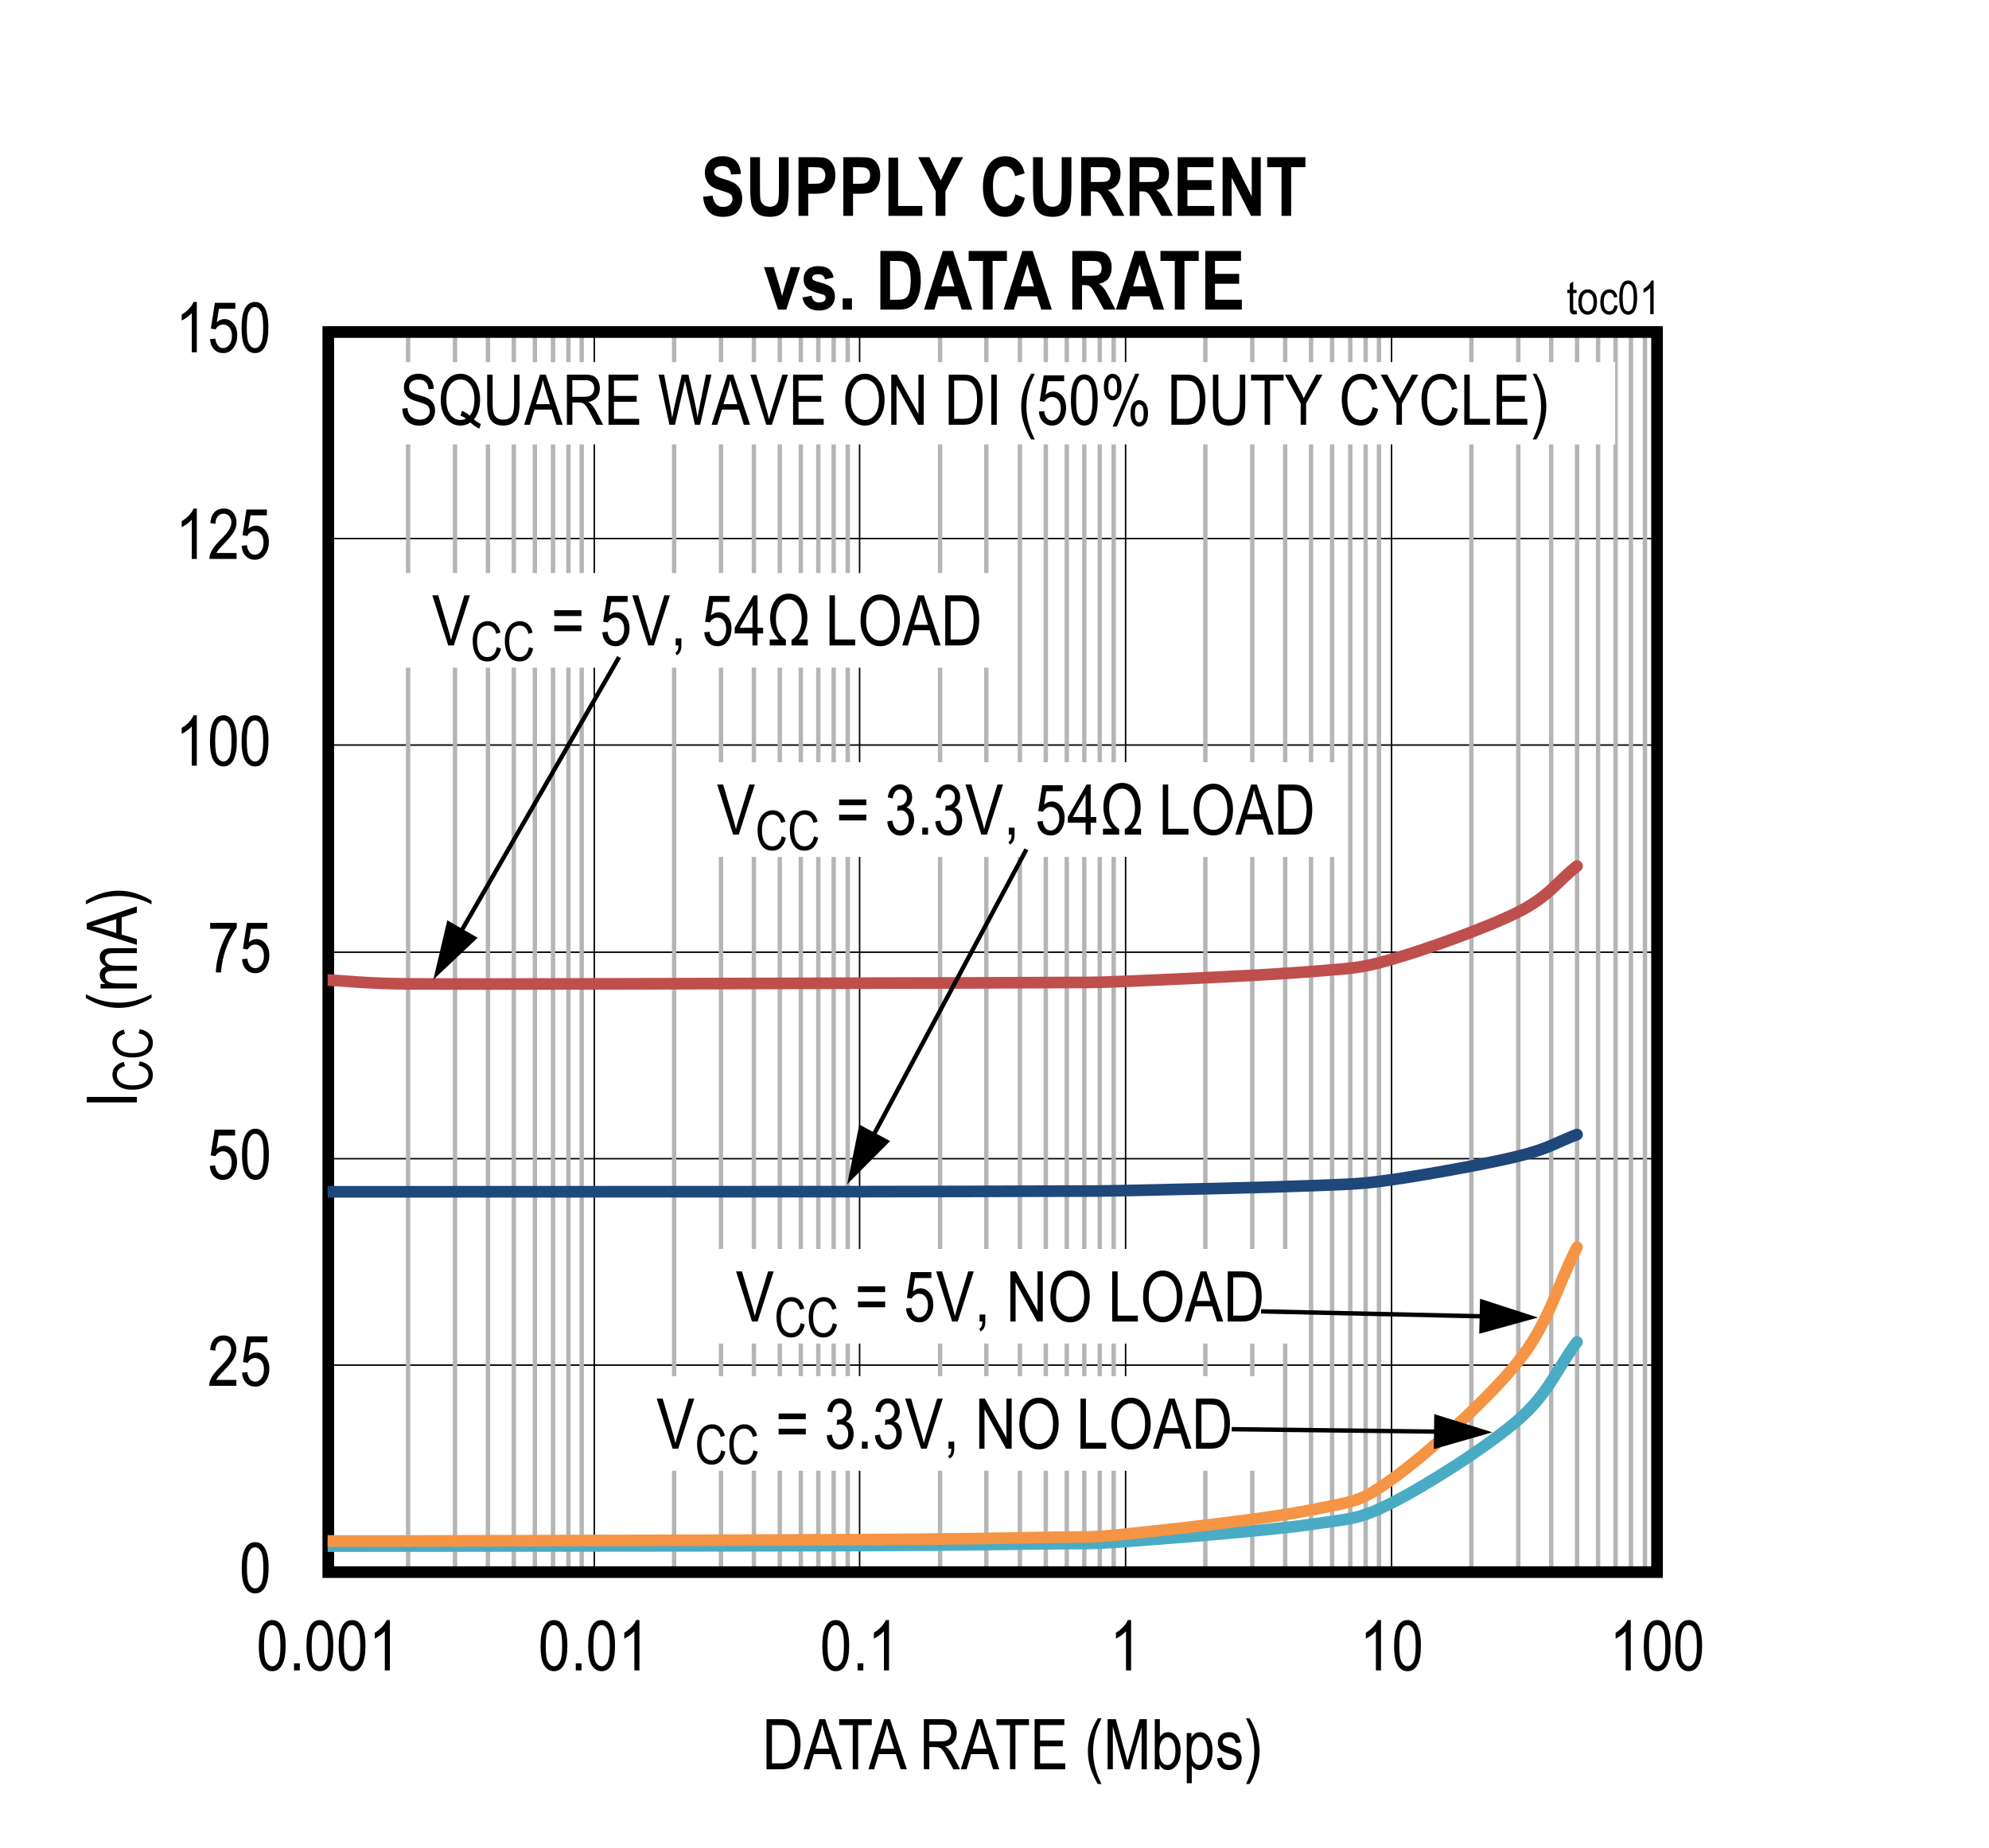 <?xml version="1.0" encoding="UTF-8"?>
<svg height="467.812pt" id="svg932" inkscape:version="0.92.5 (2060ec1f9f, 2020-04-08)" sodipodi:docname="chart1.svg" version="1.2" viewBox="0 0 503.352 467.812" width="503.352pt" xmlns="http://www.w3.org/2000/svg" xmlns:cc="http://creativecommons.org/ns#" xmlns:dc="http://purl.org/dc/elements/1.1/" xmlns:inkscape="http://www.inkscape.org/namespaces/inkscape" xmlns:rdf="http://www.w3.org/1999/02/22-rdf-syntax-ns#" xmlns:sodipodi="http://sodipodi.sourceforge.net/DTD/sodipodi-0.dtd" xmlns:svg="http://www.w3.org/2000/svg" xmlns:xlink="http://www.w3.org/1999/xlink">
  <rect x="0" y="0" width="503.352" height="467.812" fill="#333333" stroke="none"/>
  <sodipodi:namedview bordercolor="#666666" borderopacity="1" gridtolerance="10" guidetolerance="10" id="namedview934" inkscape:current-layer="svg932" inkscape:cx="335.45313" inkscape:cy="312" inkscape:pageopacity="0" inkscape:pageshadow="2" inkscape:window-height="480" inkscape:window-maximized="0" inkscape:window-width="640" inkscape:window-x="0" inkscape:window-y="0" inkscape:zoom="0.26893939" objecttolerance="10" pagecolor="#ffffff" showgrid="false"/>
  <defs id="defs247">
    <g id="g230">
      <symbol id="glyph0-0" overflow="visible" style="overflow:visible">
        <path d="M 3.75,-11.078 H 0.375 V 0 H 3.75 Z M 3.344,-10.719 V -0.453 H 0.781 V -10.719 Z m 0,0" id="path2" inkscape:connector-curvature="0" style="stroke:none"/>
      </symbol>
      <symbol id="glyph0-1" overflow="visible" style="overflow:visible">
        <path d="m 0.578,-6.266 c 0,2.391 0.312,4.062 0.953,5.031 0.625,0.969 1.438,1.438 2.438,1.438 2.25,0 3.406,-2.234 3.406,-6.469 0,-2.359 -0.359,-4.078 -1.047,-5.141 -0.562,-0.906 -1.344,-1.344 -2.344,-1.344 -2.25,0 -3.406,2.234 -3.406,6.484 z m 1.312,0 c 0,-2.031 0.188,-3.422 0.578,-4.125 0.391,-0.703 0.875,-1.062 1.453,-1.062 0.641,0 1.141,0.344 1.531,1.047 0.406,0.703 0.594,2.078 0.594,4.141 0,2.047 -0.188,3.422 -0.578,4.141 C 5.078,-1.422 4.578,-1.062 4,-1.062 3.391,-1.062 2.875,-1.406 2.484,-2.109 2.094,-2.812 1.891,-4.203 1.891,-6.266 Z m 0,0" id="path5" inkscape:connector-curvature="0" style="stroke:none"/>
      </symbol>
      <symbol id="glyph0-2" overflow="visible" style="overflow:visible">
        <path d="M 2.203,-1.5 C 2.344,-1.781 2.531,-2.062 2.75,-2.344 2.969,-2.625 3.469,-3.156 4.219,-3.938 c 1.203,-1.234 2.016,-2.234 2.438,-2.969 0.422,-0.734 0.641,-1.516 0.641,-2.328 0,-0.906 -0.281,-1.719 -0.812,-2.438 C 5.938,-12.391 5.141,-12.75 4.062,-12.75 c -1.938,0 -3.203,1.234 -3.391,3.672 l 1.312,0.172 c 0,-0.828 0.203,-1.453 0.578,-1.891 0.375,-0.438 0.859,-0.656 1.469,-0.656 0.547,0 1.016,0.203 1.391,0.609 C 5.797,-10.438 6,-9.922 6,-9.266 6,-8.703 5.812,-8.094 5.438,-7.453 5.062,-6.797 4.281,-5.875 3.094,-4.688 2.062,-3.672 1.375,-2.781 0.984,-2.031 0.594,-1.281 0.422,-0.609 0.438,0 h 6.875 v -1.5 z m 0,0" id="path8" inkscape:connector-curvature="0" style="stroke:none"/>
      </symbol>
      <symbol id="glyph0-3" overflow="visible" style="overflow:visible">
        <path d="m 0.578,-3.328 c 0.094,1.109 0.438,1.984 1.062,2.609 0.609,0.625 1.375,0.922 2.281,0.922 C 5,0.203 5.875,-0.219 6.516,-1.109 7.156,-2 7.484,-3.062 7.484,-4.297 c 0,-1.266 -0.328,-2.266 -0.969,-3 -0.656,-0.75 -1.391,-1.125 -2.266,-1.125 -0.703,0 -1.359,0.266 -1.969,0.797 l 0.562,-3.406 h 4.141 v -1.484 H 1.812 L 0.812,-6 2.016,-5.812 c 0.391,-0.766 1.109,-1.234 1.875,-1.234 0.641,0 1.172,0.266 1.594,0.766 0.438,0.484 0.641,1.188 0.641,2.094 0,0.969 -0.203,1.734 -0.656,2.297 C 5.031,-1.344 4.516,-1.062 3.906,-1.062 2.938,-1.062 2.125,-1.844 1.922,-3.469 Z m 0,0" id="path11" inkscape:connector-curvature="0" style="stroke:none"/>
      </symbol>
      <symbol id="glyph0-4" overflow="visible" style="overflow:visible">
        <path d="m 5.766,-11.031 c -0.656,0.906 -1.25,1.984 -1.812,3.266 C 3.391,-6.484 2.938,-5.125 2.625,-3.719 2.297,-2.297 2.141,-1.062 2.125,0 H 3.438 C 3.547,-2.047 3.984,-4.125 4.75,-6.219 5.516,-8.312 6.406,-10.016 7.406,-11.312 v -1.219 H 0.672 v 1.5 z m 0,0" id="path14" inkscape:connector-curvature="0" style="stroke:none"/>
      </symbol>
      <symbol id="glyph0-5" overflow="visible" style="overflow:visible">
        <path d="m 4.562,-12.75 c -0.219,0.562 -0.594,1.125 -1.141,1.703 -0.531,0.594 -1.156,1.078 -1.859,1.484 v 1.516 c 0.406,-0.188 0.875,-0.469 1.359,-0.828 0.5,-0.359 0.891,-0.703 1.188,-1.062 V 0 h 1.281 v -12.75 z m 0,0" id="path17" inkscape:connector-curvature="0" style="stroke:none"/>
      </symbol>
      <symbol id="glyph1-0" overflow="visible" style="overflow:visible">
        <path d="M 3.75,-11.078 H 0.375 V 0 H 3.75 Z m -0.406,0.375 v 10.25 h -2.562 v -10.25 z m 0,0" id="path20" inkscape:connector-curvature="0" style="stroke:none"/>
      </symbol>
      <symbol id="glyph1-1" overflow="visible" style="overflow:visible">
        <path d="m 4.562,-12.734 c -0.219,0.547 -0.594,1.125 -1.141,1.703 C 2.875,-10.453 2.266,-9.953 1.562,-9.547 v 1.5 c 0.406,-0.188 0.875,-0.453 1.359,-0.812 0.5,-0.359 0.891,-0.719 1.188,-1.062 V 0 h 1.281 v -12.734 z m 0,0" id="path23" inkscape:connector-curvature="0" style="stroke:none"/>
      </symbol>
      <symbol id="glyph1-2" overflow="visible" style="overflow:visible">
        <path d="m 0.578,-3.328 c 0.094,1.109 0.438,1.984 1.062,2.609 0.609,0.625 1.375,0.922 2.281,0.922 C 5,0.203 5.859,-0.219 6.5,-1.109 7.156,-2 7.469,-3.062 7.469,-4.297 c 0,-1.25 -0.328,-2.266 -0.969,-3 C 5.859,-8.031 5.109,-8.406 4.234,-8.406 c -0.688,0 -1.344,0.266 -1.953,0.797 l 0.562,-3.406 h 4.141 v -1.5 H 1.812 L 0.797,-6 2,-5.812 c 0.391,-0.766 1.125,-1.219 1.891,-1.219 0.641,0 1.172,0.25 1.594,0.75 0.422,0.5 0.641,1.188 0.641,2.109 0,0.953 -0.219,1.719 -0.656,2.281 C 5.031,-1.344 4.5,-1.062 3.906,-1.062 2.938,-1.062 2.125,-1.844 1.922,-3.453 Z m 0,0" id="path26" inkscape:connector-curvature="0" style="stroke:none"/>
      </symbol>
      <symbol id="glyph1-3" overflow="visible" style="overflow:visible">
        <path d="m 0.578,-6.25 c 0,2.375 0.312,4.047 0.938,5.016 0.641,0.969 1.453,1.438 2.453,1.438 2.25,0 3.391,-2.234 3.391,-6.453 0,-2.359 -0.344,-4.078 -1.031,-5.156 -0.578,-0.891 -1.359,-1.328 -2.344,-1.328 -2.25,0 -3.406,2.219 -3.406,6.484 z m 1.312,0 c 0,-2.047 0.188,-3.422 0.578,-4.125 0.391,-0.719 0.875,-1.078 1.453,-1.078 0.625,0 1.141,0.359 1.531,1.047 0.391,0.703 0.594,2.078 0.594,4.156 0,2.031 -0.203,3.406 -0.594,4.125 C 5.062,-1.422 4.578,-1.062 4,-1.062 3.391,-1.062 2.875,-1.406 2.469,-2.109 2.078,-2.812 1.891,-4.203 1.891,-6.25 Z m 0,0" id="path29" inkscape:connector-curvature="0" style="stroke:none"/>
      </symbol>
      <symbol id="glyph1-4" overflow="visible" style="overflow:visible">
        <path d="M 2.797,-1.781 H 1.344 V 0 h 1.453 z m 0,0" id="path32" inkscape:connector-curvature="0" style="stroke:none"/>
      </symbol>
      <symbol id="glyph1-5" overflow="visible" style="overflow:visible">
        <path d="m 4.844,0 c 1.062,0 1.938,-0.203 2.594,-0.625 0.656,-0.422 1.203,-1.125 1.625,-2.125 0.422,-1 0.625,-2.219 0.625,-3.656 0,-3.312 -1.172,-5.438 -2.984,-6.047 C 6.25,-12.609 5.578,-12.688 4.688,-12.688 H 1.094 V 0 Z M 4.641,-11.188 c 0.812,0 1.391,0.094 1.766,0.25 0.547,0.25 0.984,0.75 1.344,1.484 0.344,0.734 0.516,1.734 0.516,3.031 0,1.203 -0.156,2.219 -0.484,3.078 -0.25,0.656 -0.609,1.125 -1.062,1.422 C 6.25,-1.641 5.578,-1.5 4.688,-1.5 H 2.469 v -9.688 z m 0,0" id="path35" inkscape:connector-curvature="0" style="stroke:none"/>
      </symbol>
      <symbol id="glyph1-6" overflow="visible" style="overflow:visible">
        <path d="M 2.594,-3.844 H 6.938 L 8.141,0 H 9.719 L 5.453,-12.688 h -1.469 l -4,12.688 H 1.438 Z M 4.125,-8.922 c 0.25,-0.812 0.438,-1.609 0.562,-2.422 0.156,0.672 0.406,1.547 0.734,2.625 L 6.5,-5.203 H 2.984 Z m 0,0" id="path38" inkscape:connector-curvature="0" style="stroke:none"/>
      </symbol>
      <symbol id="glyph1-7" overflow="visible" style="overflow:visible">
        <path d="m 5.172,-11.188 h 3.438 v -1.5 h -8.25 v 1.5 h 3.438 V 0 h 1.375 z m 0,0" id="path41" inkscape:connector-curvature="0" style="stroke:none"/>
      </symbol>
      <symbol id="glyph1-8" overflow="visible" style="overflow:visible">
        <path d="" id="path44" inkscape:connector-curvature="0" style="stroke:none"/>
      </symbol>
      <symbol id="glyph1-9" overflow="visible" style="overflow:visible">
        <path d="m 2.484,-5.625 h 1.594 c 0.469,0 0.828,0.062 1.078,0.188 0.266,0.125 0.531,0.359 0.797,0.719 0.281,0.344 0.688,1.047 1.219,2.078 L 8.562,0 h 1.719 L 8.469,-3.453 C 8.156,-4.047 7.797,-4.578 7.391,-5.062 7.188,-5.297 6.891,-5.531 6.5,-5.766 8.406,-6.094 9.438,-7.312 9.438,-9.234 c 0,-0.719 -0.156,-1.359 -0.453,-1.906 -0.297,-0.562 -0.672,-0.953 -1.125,-1.188 C 7.391,-12.562 6.688,-12.688 5.734,-12.688 h -4.625 V 0 h 1.375 z m 3.297,-5.656 c 1.484,0 2.234,0.781 2.234,2.062 0,0.891 -0.422,1.594 -1.094,1.906 -0.344,0.156 -0.828,0.234 -1.469,0.234 h -2.969 v -4.203 z m 0,0" id="path47" inkscape:connector-curvature="0" style="stroke:none"/>
      </symbol>
      <symbol id="glyph1-10" overflow="visible" style="overflow:visible">
        <path d="m 8.906,-1.5 h -6.375 v -4.312 h 5.75 v -1.484 h -5.75 V -11.188 h 6.141 v -1.5 H 1.156 V 0 h 7.75 z m 0,0" id="path50" inkscape:connector-curvature="0" style="stroke:none"/>
      </symbol>
      <symbol id="glyph1-11" overflow="visible" style="overflow:visible">
        <path d="M 4.312,3.719 C 2.891,0.938 2.188,-1.812 2.188,-4.578 c 0,-1.812 0.297,-3.672 0.781,-5.156 0.25,-0.766 0.688,-1.812 1.344,-3.172 H 3.391 c -1.672,2.734 -2.516,5.5 -2.516,8.297 0,1.656 0.266,3.219 0.781,4.656 C 2.188,1.5 2.766,2.719 3.391,3.719 Z m 0,0" id="path53" inkscape:connector-curvature="0" style="stroke:none"/>
      </symbol>
      <symbol id="glyph1-12" overflow="visible" style="overflow:visible">
        <path d="M 2.406,-10.797 5.422,0 H 6.656 L 9.688,-10.609 V 0 H 11 V -12.688 H 9.156 l -2.5,8.828 c -0.25,0.891 -0.422,1.562 -0.547,2.031 l -0.5,-1.875 L 3.156,-12.688 H 1.078 V 0 H 2.406 Z m 0,0" id="path56" inkscape:connector-curvature="0" style="stroke:none"/>
      </symbol>
      <symbol id="glyph1-13" overflow="visible" style="overflow:visible">
        <path d="M 2.109,-1.156 C 2.625,-0.25 3.328,0.203 4.203,0.203 c 0.859,0 1.625,-0.422 2.281,-1.266 C 7.125,-1.906 7.453,-3.109 7.453,-4.656 7.469,-7.75 6,-9.422 4.266,-9.391 c -0.844,0 -1.516,0.406 -2.062,1.234 V -12.688 H 0.922 V 0 h 1.188 z m -0.016,-3.5 c 0,-1.125 0.203,-1.984 0.609,-2.562 C 3.125,-7.828 3.594,-8.109 4.125,-8.109 c 0.562,0 1.047,0.281 1.438,0.844 0.391,0.562 0.594,1.453 0.594,2.656 0,1.172 -0.219,2.062 -0.625,2.656 -0.406,0.594 -0.859,0.875 -1.391,0.875 -0.766,0 -1.438,-0.5 -1.781,-1.453 C 2.188,-3 2.094,-3.719 2.094,-4.656 Z m 0,0" id="path59" inkscape:connector-curvature="0" style="stroke:none"/>
      </symbol>
      <symbol id="glyph1-14" overflow="visible" style="overflow:visible">
        <path d="m 2.203,-0.953 c 0.5,0.734 1.203,1.156 1.984,1.156 0.875,0 1.656,-0.422 2.297,-1.266 0.656,-0.844 0.984,-2.047 0.984,-3.609 0.016,-3.047 -1.453,-4.75 -3.188,-4.719 C 3.359,-9.375 2.688,-8.984 2.109,-8 V -9.188 H 0.938 V 3.516 h 1.266 z m -0.125,-3.594 c 0,-1.188 0.219,-2.078 0.641,-2.688 0.422,-0.625 0.891,-0.938 1.406,-0.938 0.562,0 1.047,0.281 1.453,0.859 0.391,0.578 0.594,1.469 0.594,2.672 0,1.219 -0.203,2.109 -0.625,2.688 -0.406,0.594 -0.875,0.875 -1.422,0.875 -0.562,0 -1.047,-0.266 -1.438,-0.828 -0.406,-0.562 -0.609,-1.453 -0.609,-2.641 z m 0,0" id="path62" inkscape:connector-curvature="0" style="stroke:none"/>
      </symbol>
      <symbol id="glyph1-15" overflow="visible" style="overflow:visible">
        <path d="m 0.453,-2.75 c 0.281,1.984 1.328,2.953 3.141,2.953 0.953,0 1.719,-0.25 2.266,-0.797 0.562,-0.547 0.844,-1.25 0.844,-2.125 0,-0.953 -0.359,-1.656 -0.984,-2.047 -0.312,-0.188 -1,-0.469 -2.047,-0.812 -0.781,-0.25 -1.234,-0.438 -1.391,-0.547 -0.25,-0.203 -0.391,-0.469 -0.391,-0.812 0,-0.688 0.547,-1.172 1.641,-1.172 0.984,0 1.531,0.5 1.641,1.5 l 1.25,-0.203 c -0.094,-0.641 -0.25,-1.125 -0.469,-1.469 C 5.734,-8.609 5.406,-8.891 4.969,-9.094 4.547,-9.297 4.062,-9.391 3.5,-9.391 c -0.891,0 -1.578,0.234 -2.078,0.734 -0.5,0.484 -0.75,1.125 -0.75,1.906 0,0.906 0.391,1.656 1.047,2.078 0.344,0.219 1,0.469 2,0.781 0.672,0.203 1.109,0.375 1.297,0.516 0.25,0.203 0.391,0.484 0.391,0.844 0,0.844 -0.641,1.453 -1.75,1.453 -1.109,0 -1.797,-0.625 -1.938,-1.906 z m 0,0" id="path65" inkscape:connector-curvature="0" style="stroke:none"/>
      </symbol>
      <symbol id="glyph1-16" overflow="visible" style="overflow:visible">
        <path d="M 1.438,3.719 C 2.125,2.672 2.703,1.422 3.203,-0.016 3.719,-1.469 3.969,-3 3.969,-4.609 c 0,-2.797 -0.844,-5.562 -2.531,-8.297 H 0.531 C 1.172,-11.547 1.625,-10.5 1.859,-9.734 2.109,-9 2.297,-8.172 2.438,-7.281 2.578,-6.391 2.641,-5.5 2.641,-4.578 2.641,-1.812 1.938,0.938 0.531,3.719 Z m 0,0" id="path68" inkscape:connector-curvature="0" style="stroke:none"/>
      </symbol>
      <symbol id="glyph1-17" overflow="visible" style="overflow:visible">
        <path d="m 9.578,-12.688 h -1.406 l -2.812,9.219 C 5.156,-2.781 4.969,-2.094 4.812,-1.391 4.656,-2.062 4.469,-2.75 4.266,-3.469 L 1.562,-12.688 h -1.5 L 4.094,0 h 1.422 z m 0,0" id="path71" inkscape:connector-curvature="0" style="stroke:none"/>
      </symbol>
      <symbol id="glyph1-18" overflow="visible" style="overflow:visible">
        <path d="m 0.797,-8.906 v 1.453 h 6.875 V -8.906 Z m 0,3.844 v 1.453 h 6.875 V -5.062 Z m 0,0" id="path74" inkscape:connector-curvature="0" style="stroke:none"/>
      </symbol>
      <symbol id="glyph1-19" overflow="visible" style="overflow:visible">
        <path d="m 0.594,-3.344 c 0.078,1.078 0.438,1.953 1.047,2.594 0.625,0.656 1.375,0.969 2.266,0.969 0.953,0 1.781,-0.359 2.469,-1.094 0.672,-0.75 1.016,-1.703 1.016,-2.875 0,-1.094 -0.359,-2.016 -0.906,-2.547 C 6.219,-6.562 5.875,-6.75 5.453,-6.875 c 0.906,-0.5 1.438,-1.422 1.438,-2.578 0,-0.938 -0.297,-1.719 -0.891,-2.344 -0.578,-0.625 -1.297,-0.938 -2.141,-0.938 -0.812,0 -1.484,0.281 -2.047,0.828 -0.562,0.562 -0.938,1.375 -1.094,2.453 l 1.266,0.281 c 0.188,-1.531 0.906,-2.281 1.891,-2.281 0.484,0 0.875,0.188 1.203,0.547 0.328,0.344 0.5,0.828 0.5,1.422 0,0.656 -0.203,1.156 -0.594,1.547 -0.391,0.391 -0.906,0.641 -1.531,0.578 L 3.25,-7.375 3.109,-6 C 3.453,-6.109 3.766,-6.172 4,-6.172 c 0.578,0 1.062,0.219 1.453,0.672 0.391,0.453 0.578,1.047 0.578,1.781 0,0.781 -0.203,1.422 -0.625,1.922 -0.438,0.484 -0.938,0.734 -1.516,0.734 -1.094,0 -1.75,-0.828 -2.016,-2.5 z m 0,0" id="path77" inkscape:connector-curvature="0" style="stroke:none"/>
      </symbol>
      <symbol id="glyph1-20" overflow="visible" style="overflow:visible">
        <path d="M 2.031,0 C 2,1.078 1.75,1.562 1.234,1.828 L 1.578,2.5 C 2.359,2.078 2.766,1.359 2.766,0 V -1.781 H 1.312 V 0 Z m 0,0" id="path80" inkscape:connector-curvature="0" style="stroke:none"/>
      </symbol>
      <symbol id="glyph1-21" overflow="visible" style="overflow:visible">
        <path d="m 5.953,-3.031 h 1.406 v -1.438 h -1.406 v -8.219 h -1.031 l -4.75,8.219 v 1.438 h 4.5 V 0 h 1.281 z m -1.281,-7.156 v 5.719 h -3.25 z m 0,0" id="path83" inkscape:connector-curvature="0" style="stroke:none"/>
      </symbol>
      <symbol id="glyph1-22" overflow="visible" style="overflow:visible">
        <path d="m 7.531,-1.5 h -5.125 v -11.188 h -1.375 V 0 h 6.5 z m 0,0" id="path86" inkscape:connector-curvature="0" style="stroke:none"/>
      </symbol>
      <symbol id="glyph1-23" overflow="visible" style="overflow:visible">
        <path d="M 0.734,-6.172 C 0.734,-4.469 1.156,-3 2,-1.797 c 0.938,1.344 2.172,2 3.703,2 1.531,0 2.766,-0.641 3.703,-1.938 0.859,-1.188 1.266,-2.719 1.281,-4.594 0.016,-4.109 -2.25,-6.609 -4.969,-6.578 -1.422,0 -2.609,0.578 -3.562,1.75 C 1.219,-10 0.734,-8.344 0.734,-6.172 Z M 2.156,-6.156 c 0,-1.797 0.328,-3.141 1,-4.016 0.672,-0.859 1.531,-1.297 2.578,-1.297 0.641,0 1.234,0.203 1.781,0.609 0.547,0.375 0.953,0.906 1.219,1.562 0.359,0.859 0.531,1.844 0.531,2.922 0,1.688 -0.344,2.969 -1.031,3.844 -0.688,0.875 -1.516,1.312 -2.531,1.312 C 4.719,-1.219 3.875,-1.656 3.188,-2.516 2.484,-3.375 2.156,-4.578 2.156,-6.156 Z m 0,0" id="path89" inkscape:connector-curvature="0" style="stroke:none"/>
      </symbol>
      <symbol id="glyph1-24" overflow="visible" style="overflow:visible">
        <path d="m 0.656,-4.078 c 0.031,1.328 0.422,2.375 1.188,3.141 0.766,0.766 1.797,1.156 3.078,1.156 1.656,0 2.828,-0.641 3.5,-1.812 0.344,-0.609 0.516,-1.266 0.516,-2 C 8.938,-5.047 8.281,-6.109 7.016,-6.75 6.594,-6.969 5.891,-7.203 4.859,-7.5 3.812,-7.781 3.125,-8.062 2.828,-8.344 2.531,-8.641 2.375,-9.031 2.375,-9.547 c 0,-1.109 0.844,-1.875 2.406,-1.875 1.531,0 2.375,0.781 2.516,2.438 L 8.625,-9.109 C 8.562,-11.438 7.062,-12.906 4.734,-12.906 c -1.125,0 -2.016,0.328 -2.688,0.984 -0.656,0.656 -0.984,1.484 -0.984,2.516 0,1.141 0.484,2.062 1.312,2.656 0.406,0.297 1.109,0.594 2.094,0.875 1.094,0.328 1.812,0.578 2.141,0.75 0.344,0.188 0.578,0.406 0.75,0.688 0.156,0.281 0.25,0.609 0.25,0.984 0,0.641 -0.234,1.156 -0.688,1.562 -0.453,0.406 -1.078,0.594 -1.906,0.594 -1.141,0 -2.094,-0.516 -2.594,-1.281 C 2.188,-2.969 2.031,-3.516 1.953,-4.219 Z m 0,0" id="path92" inkscape:connector-curvature="0" style="stroke:none"/>
      </symbol>
      <symbol id="glyph1-25" overflow="visible" style="overflow:visible">
        <path d="m 9.047,-1.359 c 0.984,-1.156 1.562,-2.891 1.562,-5.016 0,-1.344 -0.234,-2.516 -0.672,-3.5 -0.438,-0.984 -1.047,-1.75 -1.797,-2.25 -0.75,-0.531 -1.578,-0.781 -2.5,-0.781 -1.859,0 -3.391,1 -4.297,3.016 -0.469,1 -0.688,2.188 -0.688,3.562 0,1.828 0.422,3.344 1.266,4.547 C 2.875,-0.453 4.094,0.203 5.625,0.203 c 0.922,0 1.766,-0.25 2.547,-0.781 0.719,0.703 1.469,1.219 2.234,1.562 L 10.812,-0.188 c -0.547,-0.25 -1.125,-0.641 -1.766,-1.172 z m -3.375,-0.922 c 0.484,0.141 0.938,0.391 1.359,0.719 -0.438,0.234 -0.891,0.344 -1.375,0.344 -1.016,0 -1.859,-0.438 -2.547,-1.297 -0.688,-0.875 -1.031,-2.141 -1.031,-3.812 0,-1.703 0.328,-2.984 1.016,-3.844 0.672,-0.859 1.531,-1.281 2.562,-1.297 1.938,0 3.562,1.828 3.516,5.094 C 9.156,-4.562 8.766,-3.203 7.969,-2.297 7.453,-2.844 6.797,-3.234 6,-3.5 Z m 0,0" id="path95" inkscape:connector-curvature="0" style="stroke:none"/>
      </symbol>
      <symbol id="glyph1-26" overflow="visible" style="overflow:visible">
        <path d="M 7.922,-5.359 C 7.922,-3.766 7.688,-2.688 7.25,-2.125 6.812,-1.578 6.094,-1.297 5.125,-1.297 3.953,-1.297 3.109,-1.844 2.766,-2.875 2.578,-3.391 2.484,-4.219 2.484,-5.359 V -12.688 h -1.375 v 7.328 c 0,2.078 0.344,3.531 1.031,4.344 0.688,0.828 1.703,1.219 3.078,1.219 1.953,0 3.25,-0.969 3.719,-2.531 0.234,-0.781 0.359,-1.797 0.359,-3.031 V -12.688 h -1.375 z m 0,0" id="path98" inkscape:connector-curvature="0" style="stroke:none"/>
      </symbol>
      <symbol id="glyph1-27" overflow="visible" style="overflow:visible">
        <path d="m 6.562,-9.656 c 0.109,-0.453 0.219,-0.938 0.312,-1.5 l 0.328,1.5 L 9.391,0 h 1.328 l 2.859,-12.688 H 12.188 l -1.625,8.156 c -0.203,1.016 -0.391,1.938 -0.516,2.75 -0.188,-1.422 -0.453,-2.922 -0.812,-4.484 L 7.75,-12.688 H 6.078 L 4.094,-4.125 3.641,-1.781 C 3.5,-2.641 3.359,-3.516 3.188,-4.375 L 1.609,-12.688 H 0.203 L 2.953,0 h 1.406 z m 0,0" id="path101" inkscape:connector-curvature="0" style="stroke:none"/>
      </symbol>
      <symbol id="glyph1-28" overflow="visible" style="overflow:visible">
        <path d="M 2.406,-9.969 7.859,0 H 9.281 V -12.688 H 7.953 v 9.969 L 2.484,-12.688 H 1.078 V 0 H 2.406 Z m 0,0" id="path104" inkscape:connector-curvature="0" style="stroke:none"/>
      </symbol>
      <symbol id="glyph1-29" overflow="visible" style="overflow:visible">
        <path d="m 2.766,-12.688 h -1.375 V 0 h 1.375 z m 0,0" id="path107" inkscape:connector-curvature="0" style="stroke:none"/>
      </symbol>
      <symbol id="glyph1-30" overflow="visible" style="overflow:visible">
        <path d="m 0.812,-9.641 c 0,1.156 0.219,2.031 0.641,2.594 0.422,0.562 0.938,0.859 1.562,0.859 0.625,0 1.141,-0.297 1.594,-0.859 0.438,-0.578 0.656,-1.422 0.656,-2.5 0,-1.125 -0.219,-1.953 -0.656,-2.516 C 4.156,-12.625 3.625,-12.906 3,-12.906 c -0.625,0 -1.125,0.281 -1.562,0.844 -0.422,0.562 -0.625,1.375 -0.625,2.422 z m 2.219,-2.188 c 0.328,0 0.578,0.172 0.797,0.516 0.219,0.328 0.328,0.938 0.328,1.766 0,0.844 -0.109,1.438 -0.328,1.781 -0.203,0.328 -0.469,0.5 -0.766,0.5 -0.344,0 -0.609,-0.172 -0.828,-0.5 -0.203,-0.344 -0.312,-0.922 -0.312,-1.781 0,-0.844 0.109,-1.438 0.312,-1.766 0.219,-0.344 0.484,-0.516 0.797,-0.516 z M 9.766,-12.906 H 8.734 L 3.031,0.453 h 1.062 z m -2.219,9.938 c 0,1.141 0.219,2.016 0.641,2.578 0.422,0.562 0.938,0.844 1.547,0.844 0.625,0 1.156,-0.281 1.594,-0.844 0.438,-0.578 0.656,-1.406 0.656,-2.5 0,-1.125 -0.203,-1.953 -0.656,-2.516 -0.438,-0.562 -0.969,-0.828 -1.609,-0.828 -0.609,0 -1.125,0.266 -1.547,0.828 -0.422,0.562 -0.625,1.375 -0.625,2.438 z m 2.219,-2.203 c 0.328,0 0.578,0.188 0.797,0.516 0.203,0.344 0.312,0.922 0.312,1.766 0,0.844 -0.109,1.438 -0.312,1.781 -0.219,0.328 -0.469,0.5 -0.766,0.5 -0.344,0 -0.609,-0.156 -0.828,-0.5 C 8.75,-1.438 8.656,-2.031 8.656,-2.875 c 0,-0.859 0.094,-1.438 0.312,-1.781 0.203,-0.328 0.484,-0.516 0.797,-0.516 z m 0,0" id="path110" inkscape:connector-curvature="0" style="stroke:none"/>
      </symbol>
      <symbol id="glyph1-31" overflow="visible" style="overflow:visible">
        <path d="m 5.422,-5.375 4.156,-7.312 H 7.984 L 5.969,-8.953 C 5.516,-8.125 5.125,-7.375 4.828,-6.719 4.531,-7.391 4.172,-8.109 3.766,-8.859 L 1.719,-12.688 H 0.047 l 4,7.312 V 0 h 1.375 z m 0,0" id="path113" inkscape:connector-curvature="0" style="stroke:none"/>
      </symbol>
      <symbol id="glyph1-32" overflow="visible" style="overflow:visible">
        <path d="m 8.5,-4.453 c -0.172,1.094 -0.547,1.906 -1.094,2.438 -0.547,0.531 -1.188,0.797 -1.938,0.797 -1.016,0 -1.828,-0.438 -2.438,-1.297 -0.625,-0.875 -0.922,-2.172 -0.922,-3.906 0.016,-3.469 1.438,-5.047 3.469,-5.047 1.391,0 2.328,0.891 2.781,2.656 l 1.344,-0.391 c -0.281,-1.219 -0.797,-2.125 -1.516,-2.75 -0.719,-0.641 -1.578,-0.938 -2.578,-0.953 -2.734,0 -4.938,2.297 -4.922,6.484 0.016,1.406 0.219,2.625 0.656,3.672 0.438,1.031 1,1.797 1.672,2.266 0.688,0.469 1.516,0.688 2.484,0.688 2.188,0 3.781,-1.375 4.391,-4.219 z m 0,0" id="path116" inkscape:connector-curvature="0" style="stroke:none"/>
      </symbol>
      <symbol id="glyph2-0" overflow="visible" style="overflow:visible">
        <path d="m -11.078,-3.75 v 3.375 H 0 V -3.75 Z m 0.375,0.406 h 10.25 v 2.562 h -10.25 z m 0,0" id="path119" inkscape:connector-curvature="0" style="stroke:none"/>
      </symbol>
      <symbol id="glyph2-1" overflow="visible" style="overflow:visible">
        <path d="m -12.688,-2.766 v 1.375 H 0 v -1.375 z m 0,0" id="path122" inkscape:connector-curvature="0" style="stroke:none"/>
      </symbol>
      <symbol id="glyph2-2" overflow="visible" style="overflow:visible">
        <path d="m 3.719,-4.312 c -2.781,1.422 -5.531,2.125 -8.297,2.125 -1.812,0 -3.672,-0.297 -5.156,-0.781 -0.766,-0.25 -1.812,-0.688 -3.172,-1.344 v 0.922 c 2.734,1.672 5.5,2.516 8.297,2.516 1.656,0 3.219,-0.266 4.656,-0.781 C 1.5,-2.188 2.719,-2.766 3.719,-3.391 Z m 0,0" id="path125" inkscape:connector-curvature="0" style="stroke:none"/>
      </symbol>
      <symbol id="glyph2-3" overflow="visible" style="overflow:visible">
        <path d="m -4.766,-2.219 c -1.25,0 -2.109,-0.172 -2.578,-0.5 -0.469,-0.344 -0.703,-0.812 -0.703,-1.391 0,-0.828 0.547,-1.312 2.078,-1.312 H 0 v -1.281 h -5.344 c -0.922,0 -1.609,-0.172 -2.047,-0.516 -0.438,-0.344 -0.656,-0.797 -0.656,-1.344 0,-0.531 0.312,-0.984 0.859,-1.172 0.281,-0.109 0.734,-0.156 1.406,-0.156 H 0 v -1.266 h -6.312 c -2.156,0 -3.078,0.875 -3.078,2.328 0,0.938 0.531,1.719 1.609,2.328 -1.047,0.312 -1.609,1.062 -1.609,2.125 0,0.938 0.531,1.766 1.484,2.281 H -9.188 v 1.141 H 0 V -2.219 Z m 0,0" id="path128" inkscape:connector-curvature="0" style="stroke:none"/>
      </symbol>
      <symbol id="glyph2-4" overflow="visible" style="overflow:visible">
        <path d="M -3.844,-2.594 V -6.938 L 0,-8.141 V -9.719 l -12.688,4.266 v 1.469 l 12.688,4 V -1.438 Z M -8.922,-4.125 c -0.812,-0.25 -1.609,-0.438 -2.422,-0.562 0.672,-0.156 1.547,-0.406 2.625,-0.734 L -5.203,-6.5 v 3.516 z m 0,0" id="path131" inkscape:connector-curvature="0" style="stroke:none"/>
      </symbol>
      <symbol id="glyph2-5" overflow="visible" style="overflow:visible">
        <path d="M 3.719,-1.438 C 2.672,-2.125 1.422,-2.703 -0.016,-3.203 -1.469,-3.719 -3,-3.969 -4.609,-3.969 c -2.797,0 -5.562,0.844 -8.297,2.531 v 0.906 c 1.359,-0.641 2.406,-1.094 3.172,-1.328 0.734,-0.25 1.562,-0.438 2.453,-0.578 0.891,-0.141 1.781,-0.203 2.703,-0.203 2.766,0 5.516,0.703 8.297,2.109 z m 0,0" id="path134" inkscape:connector-curvature="0" style="stroke:none"/>
      </symbol>
      <symbol id="glyph3-0" overflow="visible" style="overflow:visible">
        <path d="m -8.641,-2.922 v 2.625 H 0 v -2.625 z m 0.281,0.312 h 8 v 2 h -8 z m 0,0" id="path137" inkscape:connector-curvature="0" style="stroke:none"/>
      </symbol>
      <symbol id="glyph3-1" overflow="visible" style="overflow:visible">
        <path d="m -3.469,-6.641 c 0.844,0.141 1.484,0.438 1.891,0.859 0.422,0.422 0.625,0.922 0.625,1.516 0,0.781 -0.344,1.422 -1.016,1.906 -0.672,0.469 -1.688,0.719 -3.047,0.719 -2.703,-0.016 -3.938,-1.125 -3.938,-2.719 0,-1.078 0.703,-1.812 2.078,-2.156 l -0.312,-1.062 c -0.938,0.219 -1.656,0.625 -2.141,1.188 -0.5,0.562 -0.734,1.234 -0.734,2.016 -0.016,2.125 1.781,3.859 5.047,3.828 1.094,0 2.062,-0.156 2.875,-0.5 0.797,-0.344 1.391,-0.781 1.766,-1.312 0.359,-0.531 0.531,-1.172 0.531,-1.922 0,-1.719 -1.078,-2.953 -3.297,-3.438 z m 0,0" id="path140" inkscape:connector-curvature="0" style="stroke:none"/>
      </symbol>
      <symbol id="glyph4-0" overflow="visible" style="overflow:visible">
        <path d="m 4.391,-12.953 h -3.938 V 0 h 3.938 z m -0.469,0.422 v 12 h -3 v -12 z m 0,0" id="path143" inkscape:connector-curvature="0" style="stroke:none"/>
      </symbol>
      <symbol id="glyph4-1" overflow="visible" style="overflow:visible">
        <path d="M 0.625,-4.828 C 0.953,-1.438 2.609,0.25 5.594,0.25 c 1.703,0 2.938,-0.422 3.719,-1.297 0.797,-0.891 1.203,-1.969 1.203,-3.25 0,-1.781 -0.609,-3.016 -1.703,-3.797 C 8.266,-8.5 7.375,-8.875 6.141,-9.234 4.969,-9.562 4.219,-9.875 3.891,-10.141 c -0.312,-0.281 -0.484,-0.625 -0.484,-1.031 0,-0.812 0.75,-1.438 2.078,-1.438 0.656,0 1.172,0.156 1.516,0.469 0.359,0.312 0.594,0.875 0.703,1.672 l 2.469,-0.125 c -0.062,-1.453 -0.484,-2.562 -1.281,-3.344 -0.797,-0.766 -1.922,-1.156 -3.359,-1.156 -1.891,0 -3.188,0.672 -3.922,1.969 C 1.25,-12.484 1.062,-11.75 1.062,-10.938 c 0,1.375 0.625,2.672 1.594,3.406 0.484,0.375 1.25,0.719 2.297,1.031 1.156,0.359 1.906,0.625 2.203,0.766 0.312,0.156 0.531,0.344 0.688,0.578 0.141,0.234 0.219,0.531 0.219,0.859 0,0.578 -0.219,1.062 -0.641,1.453 -0.422,0.391 -1.016,0.578 -1.75,0.578 -1.5,0 -2.375,-0.953 -2.656,-2.844 z m 0,0" id="path146" inkscape:connector-curvature="0" style="stroke:none"/>
      </symbol>
      <symbol id="glyph4-2" overflow="visible" style="overflow:visible">
        <path d="m 1.219,-6.922 c 0,2.219 0.141,3.75 0.469,4.578 C 2,-1.531 2.531,-0.875 3.234,-0.422 3.953,0.016 4.953,0.25 6.219,0.25 c 1.219,0 2.203,-0.266 2.938,-0.812 0.75,-0.562 1.234,-1.281 1.438,-2.156 0.219,-0.891 0.328,-2.328 0.328,-4.328 V -14.844 H 8.469 V -6.625 c 0,1.469 -0.078,2.438 -0.203,2.891 -0.141,0.438 -0.375,0.797 -0.734,1.047 -0.359,0.25 -0.812,0.375 -1.391,0.375 C 4.812,-2.312 3.969,-3.062 3.75,-4.359 3.703,-4.734 3.672,-5.562 3.672,-6.797 V -14.844 H 1.219 Z m 0,0" id="path149" inkscape:connector-curvature="0" style="stroke:none"/>
      </symbol>
      <symbol id="glyph4-3" overflow="visible" style="overflow:visible">
        <path d="m 3.688,-5.594 h 1.609 c 1.484,0 2.531,-0.141 3.141,-0.438 0.609,-0.297 1.109,-0.812 1.516,-1.531 0.406,-0.734 0.609,-1.625 0.609,-2.703 0,-1.188 -0.234,-2.141 -0.719,-2.891 -0.453,-0.75 -1.062,-1.234 -1.781,-1.469 -0.453,-0.141 -1.406,-0.219 -2.875,-0.219 H 1.234 V 0 H 3.688 Z m 1.188,-6.734 c 1.031,0 1.703,0.062 2.016,0.172 0.312,0.109 0.594,0.344 0.797,0.672 0.219,0.344 0.328,0.75 0.328,1.25 0,0.969 -0.469,1.672 -1.125,1.922 -0.312,0.125 -0.938,0.188 -1.844,0.188 H 3.688 v -4.203 z m 0,0" id="path152" inkscape:connector-curvature="0" style="stroke:none"/>
      </symbol>
      <symbol id="glyph4-4" overflow="visible" style="overflow:visible">
        <path d="M 9.875,-2.5 H 3.75 V -14.719 H 1.312 V 0 H 9.875 Z m 0,0" id="path155" inkscape:connector-curvature="0" style="stroke:none"/>
      </symbol>
      <symbol id="glyph4-5" overflow="visible" style="overflow:visible">
        <path d="m 6.891,-6.219 4.469,-8.625 H 8.531 l -2.812,5.875 -2.859,-5.875 h -2.875 L 4.438,-6.25 V 0 h 2.453 z m 0,0" id="path158" inkscape:connector-curvature="0" style="stroke:none"/>
      </symbol>
      <symbol id="glyph4-6" overflow="visible" style="overflow:visible">
        <path d="" id="path161" inkscape:connector-curvature="0" style="stroke:none"/>
      </symbol>
      <symbol id="glyph4-7" overflow="visible" style="overflow:visible">
        <path d="M 9.031,-5.453 C 8.609,-3.266 7.625,-2.312 6.328,-2.312 c -0.875,0 -1.594,-0.391 -2.156,-1.188 -0.562,-0.781 -0.828,-2.109 -0.828,-3.984 0,-1.797 0.281,-3.094 0.844,-3.875 0.578,-0.781 1.297,-1.172 2.203,-1.172 1.25,0 2.25,0.875 2.562,2.484 L 11.375,-10.75 C 11.078,-12.062 10.594,-13.047 9.938,-13.703 9.016,-14.625 7.891,-15.094 6.516,-15.094 c -1.672,0 -3,0.609 -4,1.859 C 1.375,-11.812 0.812,-9.828 0.812,-7.297 c 0,2.406 0.562,4.312 1.703,5.719 C 3.5,-0.359 4.781,0.25 6.375,0.25 c 2.516,0 4.297,-1.469 5.031,-4.781 z m 0,0" id="path164" inkscape:connector-curvature="0" style="stroke:none"/>
      </symbol>
      <symbol id="glyph4-8" overflow="visible" style="overflow:visible">
        <path d="m 3.703,-6.203 h 0.5 c 0.562,0 0.984,0.062 1.234,0.172 0.25,0.125 0.5,0.328 0.734,0.609 0.234,0.297 0.656,1.031 1.297,2.188 L 9.25,0 h 2.922 l -1.469,-2.891 c -0.594,-1.172 -1.062,-1.969 -1.406,-2.422 -0.344,-0.453 -0.781,-0.859 -1.312,-1.234 2.062,-0.375 3.219,-1.828 3.219,-4.141 0,-0.922 -0.188,-1.703 -0.547,-2.359 -0.375,-0.656 -0.828,-1.125 -1.406,-1.391 -0.562,-0.266 -1.5,-0.406 -2.828,-0.406 H 1.25 V 0 h 2.453 z m 1.922,-6.125 c 1.094,0 1.75,0.031 1.984,0.109 0.656,0.219 1.062,0.781 1.062,1.734 C 8.672,-9.5 8.25,-8.906 7.641,-8.703 7.344,-8.609 6.625,-8.562 5.516,-8.562 h -1.812 v -3.766 z m 0,0" id="path167" inkscape:connector-curvature="0" style="stroke:none"/>
      </symbol>
      <symbol id="glyph4-9" overflow="visible" style="overflow:visible">
        <path d="M 10.5,-2.5 H 3.703 V -6.547 H 9.812 v -2.5 H 3.703 v -3.281 H 10.281 V -14.844 H 1.25 V 0 h 9.25 z m 0,0" id="path170" inkscape:connector-curvature="0" style="stroke:none"/>
      </symbol>
      <symbol id="glyph4-10" overflow="visible" style="overflow:visible">
        <path d="M 3.547,-9.672 8.453,0 h 2.469 V -14.844 H 8.641 V -4.938 L 3.656,-14.844 H 1.266 V 0 h 2.281 z m 0,0" id="path173" inkscape:connector-curvature="0" style="stroke:none"/>
      </symbol>
      <symbol id="glyph4-11" overflow="visible" style="overflow:visible">
        <path d="M 6.422,-12.328 H 10.031 V -14.844 H 0.359 v 2.516 h 3.625 V 0 h 2.438 z m 0,0" id="path176" inkscape:connector-curvature="0" style="stroke:none"/>
      </symbol>
      <symbol id="glyph4-12" overflow="visible" style="overflow:visible">
        <path d="M 9.25,-10.75 H 6.859 l -1.688,5.484 -0.5,1.828 L 4.203,-5.266 2.547,-10.75 H 0.094 L 3.641,0 h 2.094 z m 0,0" id="path179" inkscape:connector-curvature="0" style="stroke:none"/>
      </symbol>
      <symbol id="glyph4-13" overflow="visible" style="overflow:visible">
        <path d="m 0.406,-3.062 c 0.453,2.156 1.938,3.297 4.219,3.297 1.25,0 2.234,-0.328 2.953,-1 0.719,-0.688 1.062,-1.531 1.062,-2.578 0,-0.859 -0.234,-1.562 -0.688,-2.078 C 7.484,-5.938 6.609,-6.375 5.312,-6.75 4.141,-7.062 3.453,-7.312 3.234,-7.469 3,-7.625 2.891,-7.828 2.891,-8.062 c 0,-0.516 0.453,-0.891 1.594,-0.891 0.906,0 1.469,0.438 1.656,1.297 l 2.203,-0.5 c -0.25,-1 -0.672,-1.719 -1.266,-2.156 C 6.484,-10.766 5.594,-11 4.438,-11 c -1.203,0 -2.125,0.312 -2.75,0.906 C 1.047,-9.5 0.734,-8.703 0.734,-7.688 c 0,1 0.312,1.781 0.969,2.359 0.516,0.453 1.734,0.938 3.656,1.438 0.375,0.109 0.625,0.219 0.75,0.359 0.125,0.125 0.188,0.328 0.188,0.562 0,0.688 -0.547,1.156 -1.672,1.156 -1.047,0 -1.672,-0.562 -1.875,-1.688 z m 0,0" id="path182" inkscape:connector-curvature="0" style="stroke:none"/>
      </symbol>
      <symbol id="glyph4-14" overflow="visible" style="overflow:visible">
        <path d="M 3.562,-2.844 H 1.219 V 0 H 3.562 Z m 0,0" id="path185" inkscape:connector-curvature="0" style="stroke:none"/>
      </symbol>
      <symbol id="glyph4-15" overflow="visible" style="overflow:visible">
        <path d="M 5.844,0 C 7.828,0 9,-0.562 9.891,-1.672 10.781,-2.781 11.438,-4.703 11.438,-7.266 c 0,-2.844 -0.594,-4.719 -1.562,-5.922 -0.484,-0.594 -1.031,-1.016 -1.609,-1.266 -0.578,-0.25 -1.422,-0.391 -2.562,-0.391 H 1.219 V 0 Z m -1.062,-12.328 c 0.984,0 1.656,0.031 2,0.125 0.922,0.234 1.578,0.953 1.875,2.219 0.156,0.641 0.234,1.5 0.234,2.609 0,2.109 -0.328,3.375 -0.797,3.984 C 7.875,-3.094 7.578,-2.875 7.234,-2.719 6.875,-2.578 6.312,-2.5 5.516,-2.5 h -1.844 v -9.828 z m 0,0" id="path188" inkscape:connector-curvature="0" style="stroke:none"/>
      </symbol>
      <symbol id="glyph4-16" overflow="visible" style="overflow:visible">
        <path d="M 4.734,-14.844 0,0 h 2.609 l 1,-3.375 H 8.469 L 9.531,0 h 2.672 L 7.344,-14.844 Z m 1.281,3.469 1.672,5.5 H 4.359 Z m 0,0" id="path191" inkscape:connector-curvature="0" style="stroke:none"/>
      </symbol>
      <symbol id="glyph5-0" overflow="visible" style="overflow:visible">
        <path d="M 2.5,-7.406 H 0.25 V 0 H 2.5 Z m -0.266,0.25 V -0.312 H 0.531 v -6.844 z m 0,0" id="path194" inkscape:connector-curvature="0" style="stroke:none"/>
      </symbol>
      <symbol id="glyph5-1" overflow="visible" style="overflow:visible">
        <path d="M 2.531,-0.938 C 2.375,-0.906 2.25,-0.891 2.156,-0.891 1.953,-0.891 1.812,-0.969 1.75,-1.094 1.688,-1.203 1.672,-1.406 1.672,-1.75 V -5.344 H 2.531 v -0.812 H 1.672 v -2.141 l -0.859,0.625 v 1.516 h -0.625 v 0.812 h 0.625 v 3.547 c 0,0.609 0.031,1.016 0.109,1.219 0.062,0.203 0.188,0.359 0.375,0.484 0.172,0.109 0.422,0.172 0.719,0.172 0.188,0 0.391,-0.031 0.625,-0.094 z m 0,0" id="path197" inkscape:connector-curvature="0" style="stroke:none"/>
      </symbol>
      <symbol id="glyph5-2" overflow="visible" style="overflow:visible">
        <path d="m 0.312,-3.078 c 0,1.062 0.219,1.859 0.672,2.406 0.438,0.531 1,0.812 1.688,0.812 0.688,0 1.25,-0.281 1.688,-0.812 C 4.812,-1.203 5.031,-2.031 5.031,-3.141 5.031,-4.156 4.812,-4.938 4.359,-5.484 3.906,-6.016 3.344,-6.281 2.672,-6.281 c -0.688,0 -1.25,0.266 -1.703,0.797 -0.438,0.547 -0.656,1.344 -0.656,2.406 z m 0.875,0 c 0,-0.781 0.141,-1.375 0.422,-1.766 0.281,-0.391 0.625,-0.578 1.031,-0.578 0.438,0 0.797,0.188 1.078,0.578 0.297,0.391 0.438,0.969 0.438,1.766 0,0.797 -0.141,1.375 -0.438,1.781 -0.281,0.375 -0.625,0.578 -1.031,0.578 -0.422,0 -0.781,-0.188 -1.078,-0.578 C 1.328,-1.688 1.188,-2.281 1.188,-3.078 Z m 0,0" id="path200" inkscape:connector-curvature="0" style="stroke:none"/>
      </symbol>
      <symbol id="glyph5-3" overflow="visible" style="overflow:visible">
        <path d="m 3.938,-2.25 c -0.125,1.047 -0.625,1.531 -1.281,1.531 -0.406,0 -0.75,-0.188 -1.016,-0.562 C 1.391,-1.656 1.25,-2.266 1.25,-3.094 1.25,-3.906 1.391,-4.5 1.656,-4.875 c 0.281,-0.375 0.625,-0.562 1.047,-0.562 0.562,0 0.984,0.422 1.156,1.25 L 4.688,-4.344 c -0.203,-1.297 -0.969,-1.938 -2,-1.938 -0.688,0 -1.234,0.266 -1.672,0.797 C 0.594,-4.953 0.375,-4.156 0.375,-3.078 c 0,1.062 0.203,1.859 0.641,2.406 0.422,0.531 0.969,0.812 1.625,0.812 0.547,0 1.016,-0.188 1.406,-0.578 0.391,-0.391 0.625,-0.953 0.719,-1.688 z m 0,0" id="path203" inkscape:connector-curvature="0" style="stroke:none"/>
      </symbol>
      <symbol id="glyph5-4" overflow="visible" style="overflow:visible">
        <path d="m 0.391,-4.188 c 0,1.594 0.203,2.703 0.625,3.359 0.422,0.656 0.969,0.969 1.641,0.969 1.5,0 2.266,-1.5 2.266,-4.328 0,-1.578 -0.219,-2.734 -0.688,-3.438 -0.391,-0.609 -0.906,-0.906 -1.578,-0.906 -1.5,0 -2.266,1.5 -2.266,4.344 z m 0.875,0 c 0,-1.359 0.125,-2.281 0.391,-2.766 0.25,-0.469 0.578,-0.703 0.969,-0.703 0.422,0 0.766,0.234 1.016,0.703 0.281,0.469 0.406,1.375 0.406,2.766 0,1.375 -0.125,2.281 -0.391,2.766 -0.266,0.469 -0.594,0.703 -0.984,0.703 -0.406,0 -0.75,-0.219 -1.016,-0.688 C 1.391,-1.875 1.266,-2.812 1.266,-4.188 Z m 0,0" id="path206" inkscape:connector-curvature="0" style="stroke:none"/>
      </symbol>
      <symbol id="glyph5-5" overflow="visible" style="overflow:visible">
        <path d="m 3.047,-8.531 c -0.141,0.375 -0.391,0.766 -0.766,1.141 -0.359,0.391 -0.766,0.719 -1.234,1 v 1 C 1.312,-5.5 1.625,-5.688 1.953,-5.938 2.281,-6.172 2.547,-6.406 2.75,-6.641 V 0 h 0.859 v -8.531 z m 0,0" id="path209" inkscape:connector-curvature="0" style="stroke:none"/>
      </symbol>
      <symbol id="glyph6-0" overflow="visible" style="overflow:visible">
        <path d="m 2.922,-8.641 h -2.625 V 0 h 2.625 z m -0.312,0.281 v 8 h -2 v -8 z m 0,0" id="path212" inkscape:connector-curvature="0" style="stroke:none"/>
      </symbol>
      <symbol id="glyph6-1" overflow="visible" style="overflow:visible">
        <path d="M 6.641,-3.469 C 6.5,-2.625 6.203,-1.984 5.781,-1.578 c -0.422,0.422 -0.922,0.625 -1.516,0.625 -0.781,0 -1.422,-0.344 -1.906,-1.016 -0.469,-0.672 -0.719,-1.688 -0.719,-3.047 0.016,-2.703 1.125,-3.938 2.719,-3.938 1.078,0 1.812,0.703 2.156,2.078 l 1.062,-0.312 c -0.219,-0.938 -0.625,-1.656 -1.188,-2.141 -0.562,-0.5 -1.234,-0.734 -2.016,-0.734 -2.125,-0.016 -3.859,1.781 -3.828,5.047 0,1.094 0.156,2.062 0.5,2.875 0.344,0.797 0.781,1.391 1.312,1.766 0.531,0.359 1.172,0.531 1.922,0.531 1.719,0 2.953,-1.078 3.438,-3.297 z m 0,0" id="path215" inkscape:connector-curvature="0" style="stroke:none"/>
      </symbol>
      <symbol id="glyph7-0" overflow="visible" style="overflow:visible">
        <path d="M 0.391,0 V -11.25 H 3.812 V 0 Z m 0.406,-0.469 H 3.406 V -10.875 H 0.797 Z m 0,0" id="path218" inkscape:connector-curvature="0" style="stroke:none"/>
      </symbol>
      <symbol id="glyph7-1" overflow="visible" style="overflow:visible">
        <path d="m 0.781,0 v -1.516 h 2.297 c -1.461,-1.488 -2.188,-3.305 -2.188,-5.453 0,-1.809 0.43,-3.285 1.297,-4.422 0.871,-1.145 2.016,-1.719 3.422,-1.719 1.477,0 2.629,0.602 3.453,1.797 0.832,1.199 1.25,2.648 1.25,4.344 0,2.137 -0.73,3.957 -2.188,5.453 h 2.297 V 0 h -4.125 V -1.422 C 8.012,-2.398 8.875,-4.16 8.875,-6.703 c 0,-1.457 -0.309,-2.645 -0.922,-3.562 -0.617,-0.914 -1.398,-1.375 -2.344,-1.375 -0.961,0 -1.746,0.457 -2.359,1.359 -0.605,0.898 -0.906,2.066 -0.906,3.5 0,2.562 0.844,4.352 2.531,5.359 V 0 Z m 0,0" id="path221" inkscape:connector-curvature="0" style="stroke:none"/>
      </symbol>
      <symbol id="glyph8-0" overflow="visible" style="overflow:visible">
        <path d="m 2.922,-8.625 h -2.625 V 0 h 2.625 z m -0.312,0.297 v 7.969 h -2 v -7.969 z m 0,0" id="path224" inkscape:connector-curvature="0" style="stroke:none"/>
      </symbol>
      <symbol id="glyph8-1" overflow="visible" style="overflow:visible">
        <path d="M 6.625,-3.469 C 6.484,-2.625 6.188,-1.984 5.766,-1.562 5.344,-1.156 4.844,-0.953 4.25,-0.953 c -0.781,0 -1.406,-0.328 -1.891,-1 C 1.875,-2.641 1.641,-3.656 1.641,-5 c 0.016,-2.703 1.125,-3.938 2.703,-3.922 1.094,0 1.812,0.688 2.156,2.062 l 1.062,-0.312 C 7.344,-8.109 6.938,-8.828 6.375,-9.312 5.828,-9.797 5.141,-10.031 4.359,-10.047 2.25,-10.047 0.516,-8.266 0.531,-5 0.547,-3.906 0.703,-2.953 1.047,-2.141 1.391,-1.328 1.812,-0.75 2.344,-0.375 c 0.547,0.359 1.188,0.531 1.938,0.531 1.703,0 2.938,-1.078 3.422,-3.281 z m 0,0" id="path227" inkscape:connector-curvature="0" style="stroke:none"/>
      </symbol>
    </g>
    <clipPath id="clip1">
      <path d="M 144.238,72 H 647.762 V 540 H 144.238 Z m 0,0" id="path232" inkscape:connector-curvature="0"/>
    </clipPath>
    <clipPath id="clip2">
      <path d="M 227.32,410 H 545 v 55 H 227.32 Z m 0,0" id="path235" inkscape:connector-curvature="0"/>
    </clipPath>
    <clipPath id="clip3">
      <path d="M 227.32,357 H 545 v 19 H 227.32 Z m 0,0" id="path238" inkscape:connector-curvature="0"/>
    </clipPath>
    <clipPath id="clip4">
      <path d="M 227.32,386 H 545 v 78 H 227.32 Z m 0,0" id="path241" inkscape:connector-curvature="0"/>
    </clipPath>
    <clipPath id="clip5">
      <path d="M 227.32,289 H 545 v 34 H 227.32 Z m 0,0" id="path244" inkscape:connector-curvature="0"/>
    </clipPath>
  </defs>
  <g id="surface1" transform="translate(-144.41,-72.188)">
    <g clip-path="url(#clip1)" id="g251" style="clip-rule:nonzero">
      <path d="M 144.41,540.098 H 647.82 V 72.188 H 144.41 Z m 0,0" id="path249" inkscape:connector-curvature="0" style="fill:#ffffff;fill-opacity:1;fill-rule:evenodd;stroke:none"/>
    </g>
    <path d="M 227.488,141.922 H 563.75 M 227.488,194.309 H 563.75 m -336.262,52.25 H 563.75 M 227.488,298.82 H 563.75 M 227.488,351.25 H 563.75 M 227.488,403.512 H 563.75 M 227.488,455.789 H 563.75" id="path253" inkscape:connector-curvature="0" style="fill:none;stroke:#000000;stroke-width:0.369;stroke-linecap:butt;stroke-linejoin:round;stroke-miterlimit:10;stroke-opacity:1" transform="matrix(1,0,0,-1,0,612)"/>
    <path d="M 247.691,455.789 V 141.922 m 11.867,313.867 V 141.922 m 8.332,313.867 V 141.922 m 6.551,313.867 V 141.922 m 5.32,313.867 V 141.922 m 4.598,313.867 V 141.922 m 3.902,313.867 V 141.922 m 3.359,313.867 V 141.922 m 23.391,313.867 V 141.922 m 11.859,313.867 V 141.922 m 8.328,313.867 V 141.922 M 341.75,455.789 V 141.922 m 5.32,313.867 V 141.922 M 351.5,455.789 V 141.922 m 3.891,313.867 V 141.922 m 3.551,313.867 V 141.922 m 23.379,313.867 V 141.922 m 11.691,313.867 V 141.922 m 8.5,313.867 V 141.922 m 6.559,313.867 V 141.922 m 5.309,313.867 V 141.922 m 4.43,313.867 V 141.922 m 3.902,313.867 V 141.922 M 426.25,455.789 V 141.922 m 23.199,313.867 V 141.922 m 11.871,313.867 V 141.922 m 8.328,313.867 V 141.922 m 6.551,313.867 V 141.922 m 5.32,313.867 V 141.922 m 4.602,313.867 V 141.922 m 3.898,313.867 V 141.922 m 3.359,313.867 V 141.922 m 23.391,313.867 V 141.922 m 11.871,313.867 V 141.922 m 8.32,313.867 V 141.922 m 6.559,313.867 V 141.922 m 5.309,313.867 V 141.922 m 4.434,313.867 V 141.922 m 3.887,313.867 V 141.922 m 3.551,313.867 V 141.922" id="path255" inkscape:connector-curvature="0" style="fill:none;stroke:#b5b5b5;stroke-width:1.107;stroke-linecap:butt;stroke-linejoin:round;stroke-miterlimit:10;stroke-opacity:1" transform="matrix(1,0,0,-1,0,612)"/>
    <path d="M 227.488,455.789 V 141.922 m 67.32,313.867 V 141.922 m 67.141,313.867 V 141.922 m 67.312,313.867 V 141.922 m 67.309,313.867 V 141.922 M 563.75,455.789 V 141.922" id="path257" inkscape:connector-curvature="0" style="fill:none;stroke:#000000;stroke-width:0.369;stroke-linecap:butt;stroke-linejoin:round;stroke-miterlimit:10;stroke-opacity:1" transform="matrix(1,0,0,-1,0,612)"/>
    <path d="M 227.488,141.922 H 563.75 V 455.781 H 227.488 Z m 0,0" id="path259" inkscape:connector-curvature="0" style="fill:none;stroke:#000000;stroke-width:2.952;stroke-linecap:butt;stroke-linejoin:miter;stroke-miterlimit:8;stroke-opacity:1" transform="matrix(1,0,0,-1,0,612)"/>
    <g clip-path="url(#clip2)" id="g263" style="clip-rule:nonzero">
      <path d="m 227.488,148.5 c 3.043,0 10.121,-0.012 20.242,0.012 22.418,0.019 87.379,0.039 114.258,0.137 23.512,0.082 37.211,0.293 47.012,0.441 10.102,0.148 10.141,-0.168 20.238,0.57 11.211,0.82 35.801,2.73 47.012,4.352 10.359,1.5 12.18,1.297 20.25,5.359 8.719,4.398 24.25,14.238 32.078,21.039 7.844,6.801 9.953,13.18 14.922,19.77" id="path261" inkscape:connector-curvature="0" style="fill:none;stroke:#4aabc5;stroke-width:2.952;stroke-linecap:round;stroke-linejoin:round;stroke-miterlimit:8;stroke-opacity:1" transform="matrix(1,0,0,-1,0,612)"/>
    </g>
    <g clip-path="url(#clip3)" id="g267" style="clip-rule:nonzero">
      <path d="m 227.488,238.18 c 3.043,0 10.121,-0.008 20.242,0 22.418,0.012 87.379,0.019 114.258,0.039 23.5,0.031 37.211,0.082 47.012,0.121 10.121,0.039 10.121,-0.051 20.238,0.148 11.211,0.23 35.801,0.781 47.012,1.23 10.141,0.41 12.352,0.371 20.25,1.5 8.719,1.242 24.25,4.051 32.078,5.961 7.73,1.879 10.023,3.68 14.922,5.48" id="path265" inkscape:connector-curvature="0" style="fill:none;stroke:#1e477a;stroke-width:2.952;stroke-linecap:round;stroke-linejoin:round;stroke-miterlimit:8;stroke-opacity:1" transform="matrix(1,0,0,-1,0,612)"/>
    </g>
    <g clip-path="url(#clip4)" id="g271" style="clip-rule:nonzero">
      <path d="m 227.488,149.801 c 3.043,0 10.121,-0.019 20.242,0 22.418,0.059 87.379,0.188 114.258,0.34 23.512,0.129 37.211,0.371 47.012,0.57 10.078,0.211 10.172,-0.211 20.238,0.828 11.211,1.16 35.801,3.832 47.012,6.133 10.602,2.168 12,1.719 20.25,7.637 8.719,6.25 24.25,20.062 32.078,29.863 7.844,9.809 9.953,19.316 14.922,28.977" id="path269" inkscape:connector-curvature="0" style="fill:none;stroke:#f59445;stroke-width:2.952;stroke-linecap:round;stroke-linejoin:round;stroke-miterlimit:8;stroke-opacity:1" transform="matrix(1,0,0,-1,0,612)"/>
    </g>
    <g clip-path="url(#clip5)" id="g275" style="clip-rule:nonzero">
      <path d="m 227.488,291.781 c 3.051,-0.141 10.113,-0.922 20.242,-0.98 22.418,-0.141 87.379,0.121 114.258,0.18 23.5,0.051 37.211,0.078 47.012,0.148 10.109,0.07 10.129,-0.109 20.238,0.312 11.211,0.469 35.801,1.559 47.012,2.48 10.199,0.84 12.309,0.77 20.25,3.059 8.719,2.5 24.25,8.051 32.078,11.988 7.844,3.941 9.953,7.77 14.922,11.652" id="path273" inkscape:connector-curvature="0" style="fill:none;stroke:#bf4f4c;stroke-width:2.952;stroke-linecap:round;stroke-linejoin:round;stroke-miterlimit:8;stroke-opacity:1" transform="matrix(1,0,0,-1,0,612)"/>
    </g>
    <g id="g279" style="fill:#000000;fill-opacity:1">
      <use height="100%" id="use277" width="100%" x="205.01" xlink:href="#glyph0-1" y="475.25"/>
    </g>
    <g id="g285" style="fill:#000000;fill-opacity:1">
      <use height="100%" id="use281" width="100%" x="196.92" xlink:href="#glyph0-2" y="422.93"/>
      <use height="100%" id="use283" width="100%" x="205.08" xlink:href="#glyph0-3" y="422.93"/>
    </g>
    <g id="g291" style="fill:#000000;fill-opacity:1">
      <use height="100%" id="use287" width="100%" x="196.92" xlink:href="#glyph0-3" y="370.61"/>
      <use height="100%" id="use289" width="100%" x="205.08" xlink:href="#glyph0-1" y="370.61"/>
    </g>
    <g id="g297" style="fill:#000000;fill-opacity:1">
      <use height="100%" id="use293" width="100%" x="196.92" xlink:href="#glyph0-4" y="318.29"/>
      <use height="100%" id="use295" width="100%" x="205.08" xlink:href="#glyph0-3" y="318.29"/>
    </g>
    <g id="g301" style="fill:#000000;fill-opacity:1">
      <use height="100%" id="use299" width="100%" x="188.83" xlink:href="#glyph0-5" y="265.97"/>
    </g>
    <g id="g305" style="fill:#000000;fill-opacity:1">
      <use height="100%" id="use303" width="100%" x="196.971" xlink:href="#glyph0-1" y="265.97"/>
    </g>
    <g id="g309" style="fill:#000000;fill-opacity:1">
      <use height="100%" id="use307" width="100%" x="204.97" xlink:href="#glyph0-1" y="265.97"/>
    </g>
    <g id="g313" style="fill:#000000;fill-opacity:1">
      <use height="100%" id="use311" width="100%" x="188.83" xlink:href="#glyph0-5" y="213.65"/>
    </g>
    <g id="g317" style="fill:#000000;fill-opacity:1">
      <use height="100%" id="use315" width="100%" x="196.971" xlink:href="#glyph0-2" y="213.65"/>
    </g>
    <g id="g321" style="fill:#000000;fill-opacity:1">
      <use height="100%" id="use319" width="100%" x="204.97" xlink:href="#glyph0-3" y="213.65"/>
    </g>
    <g id="g325" style="fill:#000000;fill-opacity:1">
      <use height="100%" id="use323" width="100%" x="188.83" xlink:href="#glyph1-1" y="161.35"/>
    </g>
    <g id="g329" style="fill:#000000;fill-opacity:1">
      <use height="100%" id="use327" width="100%" x="196.978" xlink:href="#glyph1-2" y="161.35"/>
    </g>
    <g id="g333" style="fill:#000000;fill-opacity:1">
      <use height="100%" id="use331" width="100%" x="204.966" xlink:href="#glyph1-3" y="161.35"/>
    </g>
    <g id="g337" style="fill:#000000;fill-opacity:1">
      <use height="100%" id="use335" width="100%" x="209.33" xlink:href="#glyph1-3" y="494.95"/>
    </g>
    <g id="g341" style="fill:#000000;fill-opacity:1">
      <use height="100%" id="use339" width="100%" x="217.478" xlink:href="#glyph1-4" y="494.95"/>
    </g>
    <g id="g345" style="fill:#000000;fill-opacity:1">
      <use height="100%" id="use343" width="100%" x="221.392" xlink:href="#glyph1-3" y="494.95"/>
    </g>
    <g id="g349" style="fill:#000000;fill-opacity:1">
      <use height="100%" id="use347" width="100%" x="229.539" xlink:href="#glyph1-3" y="494.95"/>
    </g>
    <g id="g353" style="fill:#000000;fill-opacity:1">
      <use height="100%" id="use351" width="100%" x="237.687" xlink:href="#glyph1-1" y="494.95"/>
    </g>
    <g id="g357" style="fill:#000000;fill-opacity:1">
      <use height="100%" id="use355" width="100%" x="280.63" xlink:href="#glyph1-3" y="494.95"/>
    </g>
    <g id="g361" style="fill:#000000;fill-opacity:1">
      <use height="100%" id="use359" width="100%" x="288.778" xlink:href="#glyph1-4" y="494.95"/>
    </g>
    <g id="g365" style="fill:#000000;fill-opacity:1">
      <use height="100%" id="use363" width="100%" x="292.692" xlink:href="#glyph1-3" y="494.95"/>
    </g>
    <g id="g369" style="fill:#000000;fill-opacity:1">
      <use height="100%" id="use367" width="100%" x="300.839" xlink:href="#glyph1-1" y="494.95"/>
    </g>
    <g id="g373" style="fill:#000000;fill-opacity:1">
      <use height="100%" id="use371" width="100%" x="351.94" xlink:href="#glyph1-3" y="494.95"/>
    </g>
    <g id="g377" style="fill:#000000;fill-opacity:1">
      <use height="100%" id="use375" width="100%" x="360.088" xlink:href="#glyph1-4" y="494.95"/>
    </g>
    <g id="g381" style="fill:#000000;fill-opacity:1">
      <use height="100%" id="use379" width="100%" x="364.002" xlink:href="#glyph1-1" y="494.95"/>
    </g>
    <g id="g385" style="fill:#000000;fill-opacity:1">
      <use height="100%" id="use383" width="100%" x="425.26" xlink:href="#glyph1-1" y="494.95"/>
    </g>
    <g id="g391" style="fill:#000000;fill-opacity:1">
      <use height="100%" id="use387" width="100%" x="488.5" xlink:href="#glyph1-1" y="494.95"/>
      <use height="100%" id="use389" width="100%" x="496.636" xlink:href="#glyph1-3" y="494.95"/>
    </g>
    <g id="g395" style="fill:#000000;fill-opacity:1">
      <use height="100%" id="use393" width="100%" x="551.71" xlink:href="#glyph1-1" y="494.95"/>
    </g>
    <g id="g399" style="fill:#000000;fill-opacity:1">
      <use height="100%" id="use397" width="100%" x="559.822" xlink:href="#glyph1-3" y="494.95"/>
    </g>
    <g id="g403" style="fill:#000000;fill-opacity:1">
      <use height="100%" id="use401" width="100%" x="567.792" xlink:href="#glyph1-3" y="494.95"/>
    </g>
    <g id="g407" style="fill:#000000;fill-opacity:1">
      <use height="100%" id="use405" width="100%" x="179.04" xlink:href="#glyph2-1" y="352.58"/>
    </g>
    <g id="g413" style="fill:#000000;fill-opacity:1">
      <use height="100%" id="use409" width="100%" x="182.93" xlink:href="#glyph3-1" y="348.53"/>
      <use height="100%" id="use411" width="100%" x="182.93" xlink:href="#glyph3-1" y="340.37"/>
    </g>
    <g id="g419" style="fill:#000000;fill-opacity:1">
      <use height="100%" id="use415" width="100%" x="179.04" xlink:href="#glyph2-2" y="328.15"/>
      <use height="100%" id="use417" width="100%" x="179.04" xlink:href="#glyph2-3" y="323.315"/>
    </g>
    <g id="g423" style="fill:#000000;fill-opacity:1">
      <use height="100%" id="use421" width="100%" x="179.04" xlink:href="#glyph2-4" y="311.306"/>
    </g>
    <g id="g427" style="fill:#000000;fill-opacity:1">
      <use height="100%" id="use425" width="100%" x="179.04" xlink:href="#glyph2-5" y="301.582"/>
    </g>
    <g id="g433" style="fill:#000000;fill-opacity:1">
      <use height="100%" id="use429" width="100%" x="337.3" xlink:href="#glyph1-5" y="519.984"/>
      <use height="100%" id="use431" width="100%" x="347.785" xlink:href="#glyph1-6" y="519.984"/>
    </g>
    <g id="g437" style="fill:#000000;fill-opacity:1">
      <use height="100%" id="use435" width="100%" x="356.411" xlink:href="#glyph1-7" y="519.984"/>
    </g>
    <g id="g441" style="fill:#000000;fill-opacity:1">
      <use height="100%" id="use439" width="100%" x="364.187" xlink:href="#glyph1-6" y="519.984"/>
    </g>
    <g id="g445" style="fill:#000000;fill-opacity:1">
      <use height="100%" id="use443" width="100%" x="373.202" xlink:href="#glyph1-8" y="519.984"/>
    </g>
    <g id="g451" style="fill:#000000;fill-opacity:1">
      <use height="100%" id="use447" width="100%" x="377.099" xlink:href="#glyph1-9" y="519.984"/>
      <use height="100%" id="use449" width="100%" x="387.584" xlink:href="#glyph1-6" y="519.984"/>
    </g>
    <g id="g459" style="fill:#000000;fill-opacity:1">
      <use height="100%" id="use453" width="100%" x="396.21" xlink:href="#glyph1-7" y="519.984"/>
      <use height="100%" id="use455" width="100%" x="405.084" xlink:href="#glyph1-10" y="519.984"/>
      <use height="100%" id="use457" width="100%" x="414.772" xlink:href="#glyph1-8" y="519.984"/>
    </g>
    <g id="g463" style="fill:#000000;fill-opacity:1">
      <use height="100%" id="use461" width="100%" x="418.846" xlink:href="#glyph1-11" y="519.984"/>
    </g>
    <g id="g471" style="fill:#000000;fill-opacity:1">
      <use height="100%" id="use465" width="100%" x="423.628" xlink:href="#glyph1-12" y="519.984"/>
      <use height="100%" id="use467" width="100%" x="435.726" xlink:href="#glyph1-13" y="519.984"/>
      <use height="100%" id="use469" width="100%" x="443.802" xlink:href="#glyph1-14" y="519.984"/>
    </g>
    <g id="g477" style="fill:#000000;fill-opacity:1">
      <use height="100%" id="use473" width="100%" x="451.932" xlink:href="#glyph1-15" y="519.984"/>
      <use height="100%" id="use475" width="100%" x="459.194" xlink:href="#glyph1-16" y="519.984"/>
    </g>
    <g id="g483" style="fill:#000000;fill-opacity:1">
      <use height="100%" id="use479" width="100%" x="321.72" xlink:href="#glyph4-1" y="126.82"/>
      <use height="100%" id="use481" width="100%" x="333.063" xlink:href="#glyph4-2" y="126.82"/>
    </g>
    <g id="g491" style="fill:#000000;fill-opacity:1">
      <use height="100%" id="use485" width="100%" x="345.255" xlink:href="#glyph4-3" y="126.82"/>
      <use height="100%" id="use487" width="100%" x="356.598" xlink:href="#glyph4-3" y="126.82"/>
      <use height="100%" id="use489" width="100%" x="367.941" xlink:href="#glyph4-4" y="126.82"/>
    </g>
    <g id="g495" style="fill:#000000;fill-opacity:1">
      <use height="100%" id="use493" width="100%" x="376.774" xlink:href="#glyph4-5" y="126.82"/>
    </g>
    <g id="g499" style="fill:#000000;fill-opacity:1">
      <use height="100%" id="use497" width="100%" x="387.743" xlink:href="#glyph4-6" y="126.82"/>
    </g>
    <g id="g505" style="fill:#000000;fill-opacity:1">
      <use height="100%" id="use501" width="100%" x="392.347" xlink:href="#glyph4-7" y="126.82"/>
      <use height="100%" id="use503" width="100%" x="404.623" xlink:href="#glyph4-2" y="126.82"/>
    </g>
    <g id="g511" style="fill:#000000;fill-opacity:1">
      <use height="100%" id="use507" width="100%" x="416.774" xlink:href="#glyph4-8" y="126.82"/>
      <use height="100%" id="use509" width="100%" x="429.05" xlink:href="#glyph4-8" y="126.82"/>
    </g>
    <g id="g517" style="fill:#000000;fill-opacity:1">
      <use height="100%" id="use513" width="100%" x="441.201" xlink:href="#glyph4-9" y="126.82"/>
      <use height="100%" id="use515" width="100%" x="452.543" xlink:href="#glyph4-10" y="126.82"/>
    </g>
    <g id="g521" style="fill:#000000;fill-opacity:1">
      <use height="100%" id="use519" width="100%" x="464.736" xlink:href="#glyph4-11" y="126.82"/>
    </g>
    <g id="g525" style="fill:#000000;fill-opacity:1">
      <use height="100%" id="use523" width="100%" x="337.66" xlink:href="#glyph4-12" y="150.55"/>
    </g>
    <g id="g529" style="fill:#000000;fill-opacity:1">
      <use height="100%" id="use527" width="100%" x="347.053" xlink:href="#glyph4-13" y="150.55"/>
    </g>
    <g id="g535" style="fill:#000000;fill-opacity:1">
      <use height="100%" id="use531" width="100%" x="356.447" xlink:href="#glyph4-14" y="150.55"/>
      <use height="100%" id="use533" width="100%" x="361.175" xlink:href="#glyph4-6" y="150.55"/>
    </g>
    <g id="g541" style="fill:#000000;fill-opacity:1">
      <use height="100%" id="use537" width="100%" x="365.985" xlink:href="#glyph4-15" y="150.55"/>
      <use height="100%" id="use539" width="100%" x="378.261" xlink:href="#glyph4-16" y="150.55"/>
    </g>
    <g id="g545" style="fill:#000000;fill-opacity:1">
      <use height="100%" id="use543" width="100%" x="389.189" xlink:href="#glyph4-11" y="150.55"/>
    </g>
    <g id="g549" style="fill:#000000;fill-opacity:1">
      <use height="100%" id="use547" width="100%" x="398.396" xlink:href="#glyph4-16" y="150.55"/>
    </g>
    <g id="g553" style="fill:#000000;fill-opacity:1">
      <use height="100%" id="use551" width="100%" x="410.091" xlink:href="#glyph4-6" y="150.55"/>
    </g>
    <g id="g559" style="fill:#000000;fill-opacity:1">
      <use height="100%" id="use555" width="100%" x="414.528" xlink:href="#glyph4-8" y="150.55"/>
      <use height="100%" id="use557" width="100%" x="426.804" xlink:href="#glyph4-16" y="150.55"/>
    </g>
    <g id="g563" style="fill:#000000;fill-opacity:1">
      <use height="100%" id="use561" width="100%" x="437.732" xlink:href="#glyph4-11" y="150.55"/>
    </g>
    <g id="g567" style="fill:#000000;fill-opacity:1">
      <use height="100%" id="use565" width="100%" x="448.183" xlink:href="#glyph4-9" y="150.55"/>
    </g>
    <g id="g571" style="fill:#000000;fill-opacity:1">
      <use height="100%" id="use569" width="100%" x="540.86" xlink:href="#glyph5-1" y="151.7"/>
    </g>
    <g id="g575" style="fill:#000000;fill-opacity:1">
      <use height="100%" id="use573" width="100%" x="543.528" xlink:href="#glyph5-2" y="151.7"/>
    </g>
    <g id="g579" style="fill:#000000;fill-opacity:1">
      <use height="100%" id="use577" width="100%" x="549.017" xlink:href="#glyph5-3" y="151.7"/>
    </g>
    <g id="g583" style="fill:#000000;fill-opacity:1">
      <use height="100%" id="use581" width="100%" x="553.795" xlink:href="#glyph5-4" y="151.7"/>
    </g>
    <g id="g587" style="fill:#000000;fill-opacity:1">
      <use height="100%" id="use585" width="100%" x="559.284" xlink:href="#glyph5-5" y="151.7"/>
    </g>
    <path d="m 319.949,289.051 h 163.129 v -23.949 h -163.129 z m 0,0" id="path589" inkscape:connector-curvature="0" style="fill:#ffffff;fill-opacity:1;fill-rule:evenodd;stroke:none"/>
    <g id="g593" style="fill:#000000;fill-opacity:1">
      <use height="100%" id="use591" width="100%" x="325.85" xlink:href="#glyph1-17" y="283.44"/>
    </g>
    <g id="g599" style="fill:#000000;fill-opacity:1">
      <use height="100%" id="use595" width="100%" x="335.59" xlink:href="#glyph6-1" y="287.33"/>
      <use height="100%" id="use597" width="100%" x="343.75" xlink:href="#glyph6-1" y="287.33"/>
    </g>
    <g id="g605" style="fill:#000000;fill-opacity:1">
      <use height="100%" id="use601" width="100%" x="355.97" xlink:href="#glyph1-18" y="283.44"/>
      <use height="100%" id="use603" width="100%" x="364.454" xlink:href="#glyph1-8" y="283.44"/>
    </g>
    <g id="g609" style="fill:#000000;fill-opacity:1">
      <use height="100%" id="use607" width="100%" x="368.351" xlink:href="#glyph1-19" y="283.44"/>
    </g>
    <g id="g615" style="fill:#000000;fill-opacity:1">
      <use height="100%" id="use611" width="100%" x="376.463" xlink:href="#glyph1-4" y="283.44"/>
      <use height="100%" id="use613" width="100%" x="380.501" xlink:href="#glyph1-19" y="283.44"/>
    </g>
    <g id="g619" style="fill:#000000;fill-opacity:1">
      <use height="100%" id="use617" width="100%" x="388.666" xlink:href="#glyph1-17" y="283.44"/>
    </g>
    <g id="g625" style="fill:#000000;fill-opacity:1">
      <use height="100%" id="use621" width="100%" x="398.39" xlink:href="#glyph1-20" y="283.44"/>
      <use height="100%" id="use623" width="100%" x="402.429" xlink:href="#glyph1-8" y="283.44"/>
    </g>
    <g id="g629" style="fill:#000000;fill-opacity:1">
      <use height="100%" id="use627" width="100%" x="406.361" xlink:href="#glyph1-2" y="283.44"/>
    </g>
    <g id="g633" style="fill:#000000;fill-opacity:1">
      <use height="100%" id="use631" width="100%" x="414.473" xlink:href="#glyph1-21" y="283.44"/>
    </g>
    <g id="g637" style="fill:#000000;fill-opacity:1">
      <use height="100%" id="use635" width="100%" x="422.76" xlink:href="#glyph7-1" y="283.44"/>
    </g>
    <g id="g641" style="fill:#000000;fill-opacity:1">
      <use height="100%" id="use639" width="100%" x="437.64" xlink:href="#glyph1-22" y="283.44"/>
    </g>
    <g id="g647" style="fill:#000000;fill-opacity:1">
      <use height="100%" id="use643" width="100%" x="445.752" xlink:href="#glyph1-23" y="283.44"/>
      <use height="100%" id="use645" width="100%" x="457.052" xlink:href="#glyph1-6" y="283.44"/>
    </g>
    <g id="g651" style="fill:#000000;fill-opacity:1">
      <use height="100%" id="use649" width="100%" x="466.812" xlink:href="#glyph1-5" y="283.44"/>
    </g>
    <path d="M 229.238,184.66 H 553.148 V 163.844 H 229.238 Z m 0,0" id="path653" inkscape:connector-curvature="0" style="fill:#ffffff;fill-opacity:1;fill-rule:evenodd;stroke:none"/>
    <g id="g657" style="fill:#000000;fill-opacity:1">
      <use height="100%" id="use655" width="100%" x="245.57" xlink:href="#glyph1-24" y="179.69"/>
    </g>
    <g id="g671" style="fill:#000000;fill-opacity:1">
      <use height="100%" id="use659" width="100%" x="255.294" xlink:href="#glyph1-25" y="179.69"/>
      <use height="100%" id="use661" width="100%" x="266.594" xlink:href="#glyph1-26" y="179.69"/>
      <use height="100%" id="use663" width="100%" x="277.08" xlink:href="#glyph1-6" y="179.69"/>
      <use height="100%" id="use665" width="100%" x="286.768" xlink:href="#glyph1-9" y="179.69"/>
      <use height="100%" id="use667" width="100%" x="297.254" xlink:href="#glyph1-10" y="179.69"/>
      <use height="100%" id="use669" width="100%" x="306.942" xlink:href="#glyph1-8" y="179.69"/>
    </g>
    <g id="g675" style="fill:#000000;fill-opacity:1">
      <use height="100%" id="use673" width="100%" x="310.874" xlink:href="#glyph1-27" y="179.69"/>
    </g>
    <g id="g679" style="fill:#000000;fill-opacity:1">
      <use height="100%" id="use677" width="100%" x="324.512" xlink:href="#glyph1-6" y="179.69"/>
    </g>
    <g id="g683" style="fill:#000000;fill-opacity:1">
      <use height="100%" id="use681" width="100%" x="334.236" xlink:href="#glyph1-17" y="179.69"/>
    </g>
    <g id="g687" style="fill:#000000;fill-opacity:1">
      <use height="100%" id="use685" width="100%" x="343.96" xlink:href="#glyph1-10" y="179.69"/>
    </g>
    <g id="g691" style="fill:#000000;fill-opacity:1">
      <use height="100%" id="use689" width="100%" x="353.684" xlink:href="#glyph1-8" y="179.69"/>
    </g>
    <g id="g707" style="fill:#000000;fill-opacity:1">
      <use height="100%" id="use693" width="100%" x="357.581" xlink:href="#glyph1-23" y="179.69"/>
      <use height="100%" id="use695" width="100%" x="368.881" xlink:href="#glyph1-28" y="179.69"/>
      <use height="100%" id="use697" width="100%" x="379.366" xlink:href="#glyph1-8" y="179.69"/>
      <use height="100%" id="use699" width="100%" x="383.405" xlink:href="#glyph1-5" y="179.69"/>
      <use height="100%" id="use701" width="100%" x="393.89" xlink:href="#glyph1-29" y="179.69"/>
      <use height="100%" id="use703" width="100%" x="397.929" xlink:href="#glyph1-8" y="179.69"/>
      <use height="100%" id="use705" width="100%" x="401.967" xlink:href="#glyph1-11" y="179.69"/>
    </g>
    <g id="g711" style="fill:#000000;fill-opacity:1">
      <use height="100%" id="use709" width="100%" x="406.731" xlink:href="#glyph1-2" y="179.69"/>
    </g>
    <g id="g715" style="fill:#000000;fill-opacity:1">
      <use height="100%" id="use713" width="100%" x="414.844" xlink:href="#glyph1-3" y="179.69"/>
    </g>
    <g id="g721" style="fill:#000000;fill-opacity:1">
      <use height="100%" id="use717" width="100%" x="422.956" xlink:href="#glyph1-30" y="179.69"/>
      <use height="100%" id="use719" width="100%" x="435.868" xlink:href="#glyph1-8" y="179.69"/>
    </g>
    <g id="g727" style="fill:#000000;fill-opacity:1">
      <use height="100%" id="use723" width="100%" x="439.764" xlink:href="#glyph1-5" y="179.69"/>
      <use height="100%" id="use725" width="100%" x="450.25" xlink:href="#glyph1-26" y="179.69"/>
    </g>
    <g id="g735" style="fill:#000000;fill-opacity:1">
      <use height="100%" id="use729" width="100%" x="460.647" xlink:href="#glyph1-7" y="179.69"/>
      <use height="100%" id="use731" width="100%" x="469.521" xlink:href="#glyph1-31" y="179.69"/>
      <use height="100%" id="use733" width="100%" x="479.209" xlink:href="#glyph1-8" y="179.69"/>
    </g>
    <g id="g747" style="fill:#000000;fill-opacity:1">
      <use height="100%" id="use737" width="100%" x="483.283" xlink:href="#glyph1-32" y="179.69"/>
      <use height="100%" id="use739" width="100%" x="493.768" xlink:href="#glyph1-31" y="179.69"/>
      <use height="100%" id="use741" width="100%" x="503.457" xlink:href="#glyph1-32" y="179.69"/>
      <use height="100%" id="use743" width="100%" x="513.942" xlink:href="#glyph1-22" y="179.69"/>
      <use height="100%" id="use745" width="100%" x="522.019" xlink:href="#glyph1-10" y="179.69"/>
    </g>
    <g id="g751" style="fill:#000000;fill-opacity:1">
      <use height="100%" id="use749" width="100%" x="531.76" xlink:href="#glyph1-16" y="179.69"/>
    </g>
    <path d="m 301.809,444.422 h 163.371 v -23.945 h -163.371 z m 0,0" id="path753" inkscape:connector-curvature="0" style="fill:#ffffff;fill-opacity:1;fill-rule:evenodd;stroke:none"/>
    <g id="g757" style="fill:#000000;fill-opacity:1">
      <use height="100%" id="use755" width="100%" x="310.54" xlink:href="#glyph1-17" y="438.84"/>
    </g>
    <g id="g763" style="fill:#000000;fill-opacity:1">
      <use height="100%" id="use759" width="100%" x="320.28" xlink:href="#glyph6-1" y="442.73"/>
      <use height="100%" id="use761" width="100%" x="328.44" xlink:href="#glyph6-1" y="442.73"/>
    </g>
    <g id="g769" style="fill:#000000;fill-opacity:1">
      <use height="100%" id="use765" width="100%" x="340.66" xlink:href="#glyph1-18" y="438.84"/>
      <use height="100%" id="use767" width="100%" x="349.144" xlink:href="#glyph1-8" y="438.84"/>
    </g>
    <g id="g773" style="fill:#000000;fill-opacity:1">
      <use height="100%" id="use771" width="100%" x="353.041" xlink:href="#glyph1-19" y="438.84"/>
    </g>
    <g id="g779" style="fill:#000000;fill-opacity:1">
      <use height="100%" id="use775" width="100%" x="361.188" xlink:href="#glyph1-4" y="438.84"/>
      <use height="100%" id="use777" width="100%" x="365.227" xlink:href="#glyph1-19" y="438.84"/>
    </g>
    <g id="g783" style="fill:#000000;fill-opacity:1">
      <use height="100%" id="use781" width="100%" x="373.409" xlink:href="#glyph1-17" y="438.84"/>
    </g>
    <g id="g789" style="fill:#000000;fill-opacity:1">
      <use height="100%" id="use785" width="100%" x="383.133" xlink:href="#glyph1-20" y="438.84"/>
      <use height="100%" id="use787" width="100%" x="387.172" xlink:href="#glyph1-8" y="438.84"/>
    </g>
    <g id="g797" style="fill:#000000;fill-opacity:1">
      <use height="100%" id="use791" width="100%" x="391.15" xlink:href="#glyph1-28" y="438.84"/>
      <use height="100%" id="use793" width="100%" x="401.635" xlink:href="#glyph1-23" y="438.84"/>
      <use height="100%" id="use795" width="100%" x="412.936" xlink:href="#glyph1-8" y="438.84"/>
    </g>
    <g id="g801" style="fill:#000000;fill-opacity:1">
      <use height="100%" id="use799" width="100%" x="416.815" xlink:href="#glyph1-22" y="438.84"/>
    </g>
    <g id="g807" style="fill:#000000;fill-opacity:1">
      <use height="100%" id="use803" width="100%" x="424.927" xlink:href="#glyph1-23" y="438.84"/>
      <use height="100%" id="use805" width="100%" x="436.227" xlink:href="#glyph1-6" y="438.84"/>
    </g>
    <g id="g811" style="fill:#000000;fill-opacity:1">
      <use height="100%" id="use809" width="100%" x="445.986" xlink:href="#glyph1-5" y="438.84"/>
    </g>
    <path d="M 245.738,241.172 H 400.859 V 217.223 H 245.738 Z m 0,0" id="path813" inkscape:connector-curvature="0" style="fill:#ffffff;fill-opacity:1;fill-rule:evenodd;stroke:none"/>
    <g id="g817" style="fill:#000000;fill-opacity:1">
      <use height="100%" id="use815" width="100%" x="253.75" xlink:href="#glyph1-17" y="235.54"/>
    </g>
    <g id="g823" style="fill:#000000;fill-opacity:1">
      <use height="100%" id="use819" width="100%" x="263.5" xlink:href="#glyph8-1" y="239.45"/>
      <use height="100%" id="use821" width="100%" x="271.636" xlink:href="#glyph8-1" y="239.45"/>
    </g>
    <g id="g829" style="fill:#000000;fill-opacity:1">
      <use height="100%" id="use825" width="100%" x="283.87" xlink:href="#glyph1-18" y="235.54"/>
      <use height="100%" id="use827" width="100%" x="292.354" xlink:href="#glyph1-8" y="235.54"/>
    </g>
    <g id="g833" style="fill:#000000;fill-opacity:1">
      <use height="100%" id="use831" width="100%" x="296.251" xlink:href="#glyph1-2" y="235.54"/>
    </g>
    <g id="g837" style="fill:#000000;fill-opacity:1">
      <use height="100%" id="use835" width="100%" x="304.363" xlink:href="#glyph1-17" y="235.54"/>
    </g>
    <g id="g843" style="fill:#000000;fill-opacity:1">
      <use height="100%" id="use839" width="100%" x="314.087" xlink:href="#glyph1-20" y="235.54"/>
      <use height="100%" id="use841" width="100%" x="318.125" xlink:href="#glyph1-8" y="235.54"/>
    </g>
    <g id="g847" style="fill:#000000;fill-opacity:1">
      <use height="100%" id="use845" width="100%" x="322.057" xlink:href="#glyph1-2" y="235.54"/>
    </g>
    <g id="g851" style="fill:#000000;fill-opacity:1">
      <use height="100%" id="use849" width="100%" x="330.169" xlink:href="#glyph1-21" y="235.54"/>
    </g>
    <g id="g855" style="fill:#000000;fill-opacity:1">
      <use height="100%" id="use853" width="100%" x="338.42" xlink:href="#glyph7-1" y="235.54"/>
    </g>
    <g id="g859" style="fill:#000000;fill-opacity:1">
      <use height="100%" id="use857" width="100%" x="353.3" xlink:href="#glyph1-22" y="235.54"/>
    </g>
    <g id="g865" style="fill:#000000;fill-opacity:1">
      <use height="100%" id="use861" width="100%" x="361.448" xlink:href="#glyph1-23" y="235.54"/>
      <use height="100%" id="use863" width="100%" x="372.748" xlink:href="#glyph1-6" y="235.54"/>
    </g>
    <g id="g869" style="fill:#000000;fill-opacity:1">
      <use height="100%" id="use867" width="100%" x="382.525" xlink:href="#glyph1-5" y="235.54"/>
    </g>
    <path d="m 319.949,412.238 h 155.129 v -23.945 h -155.129 z m 0,0" id="path871" inkscape:connector-curvature="0" style="fill:#ffffff;fill-opacity:1;fill-rule:evenodd;stroke:none"/>
    <g id="g875" style="fill:#000000;fill-opacity:1">
      <use height="100%" id="use873" width="100%" x="330.62" xlink:href="#glyph1-17" y="406.66"/>
    </g>
    <g id="g881" style="fill:#000000;fill-opacity:1">
      <use height="100%" id="use877" width="100%" x="340.37" xlink:href="#glyph6-1" y="410.54"/>
      <use height="100%" id="use879" width="100%" x="348.53" xlink:href="#glyph6-1" y="410.54"/>
    </g>
    <g id="g887" style="fill:#000000;fill-opacity:1">
      <use height="100%" id="use883" width="100%" x="360.74" xlink:href="#glyph1-18" y="406.66"/>
      <use height="100%" id="use885" width="100%" x="369.224" xlink:href="#glyph1-8" y="406.66"/>
    </g>
    <g id="g891" style="fill:#000000;fill-opacity:1">
      <use height="100%" id="use889" width="100%" x="373.121" xlink:href="#glyph1-2" y="406.66"/>
    </g>
    <g id="g895" style="fill:#000000;fill-opacity:1">
      <use height="100%" id="use893" width="100%" x="381.268" xlink:href="#glyph1-17" y="406.66"/>
    </g>
    <g id="g901" style="fill:#000000;fill-opacity:1">
      <use height="100%" id="use897" width="100%" x="390.992" xlink:href="#glyph1-20" y="406.66"/>
      <use height="100%" id="use899" width="100%" x="395.03" xlink:href="#glyph1-8" y="406.66"/>
    </g>
    <g id="g911" style="fill:#000000;fill-opacity:1">
      <use height="100%" id="use903" width="100%" x="399.02" xlink:href="#glyph1-28" y="406.66"/>
      <use height="100%" id="use905" width="100%" x="409.505" xlink:href="#glyph1-23" y="406.66"/>
      <use height="100%" id="use907" width="100%" x="420.806" xlink:href="#glyph1-8" y="406.66"/>
      <use height="100%" id="use909" width="100%" x="424.844" xlink:href="#glyph1-22" y="406.66"/>
    </g>
    <g id="g917" style="fill:#000000;fill-opacity:1">
      <use height="100%" id="use913" width="100%" x="432.956" xlink:href="#glyph1-23" y="406.66"/>
      <use height="100%" id="use915" width="100%" x="444.256" xlink:href="#glyph1-6" y="406.66"/>
    </g>
    <g id="g921" style="fill:#000000;fill-opacity:1">
      <use height="100%" id="use919" width="100%" x="454.016" xlink:href="#glyph1-5" y="406.66"/>
    </g>
    <path d="m 456.121,433.352 52.68,0.629 -0.012,1.098 -52.68,-0.617 z m 51.25,-3.262 14.707,4.602 -14.809,4.25 z m 0,0" id="path923" inkscape:connector-curvature="0" style="fill:#000000;fill-opacity:1;fill-rule:nonzero;stroke:none"/>
    <path d="m 463.551,403.531 56.801,1.27 -0.023,1.109 -56.809,-1.27 z m 55.41,-2.641 14.66,4.758 -14.859,4.102 z m 0,0" id="path925" inkscape:connector-curvature="0" style="fill:#000000;fill-opacity:1;fill-rule:nonzero;stroke:none"/>
    <path d="m 403.672,286.898 -39.082,73.043 0.98,0.52 39.078,-73.039 z m -41.801,69.91 -3.062,15.102 10.871,-10.93 z m 0,0" id="path927" inkscape:connector-curvature="0" style="fill:#000000;fill-opacity:1;fill-rule:nonzero;stroke:none"/>
    <path d="m 300.602,238.219 -40.371,70.109 0.961,0.551 40.367,-70.098 z m -42.992,66.891 -3.531,15.012 11.211,-10.59 z m 0,0" id="path929" inkscape:connector-curvature="0" style="fill:#000000;fill-opacity:1;fill-rule:nonzero;stroke:none"/>
  </g>
</svg>